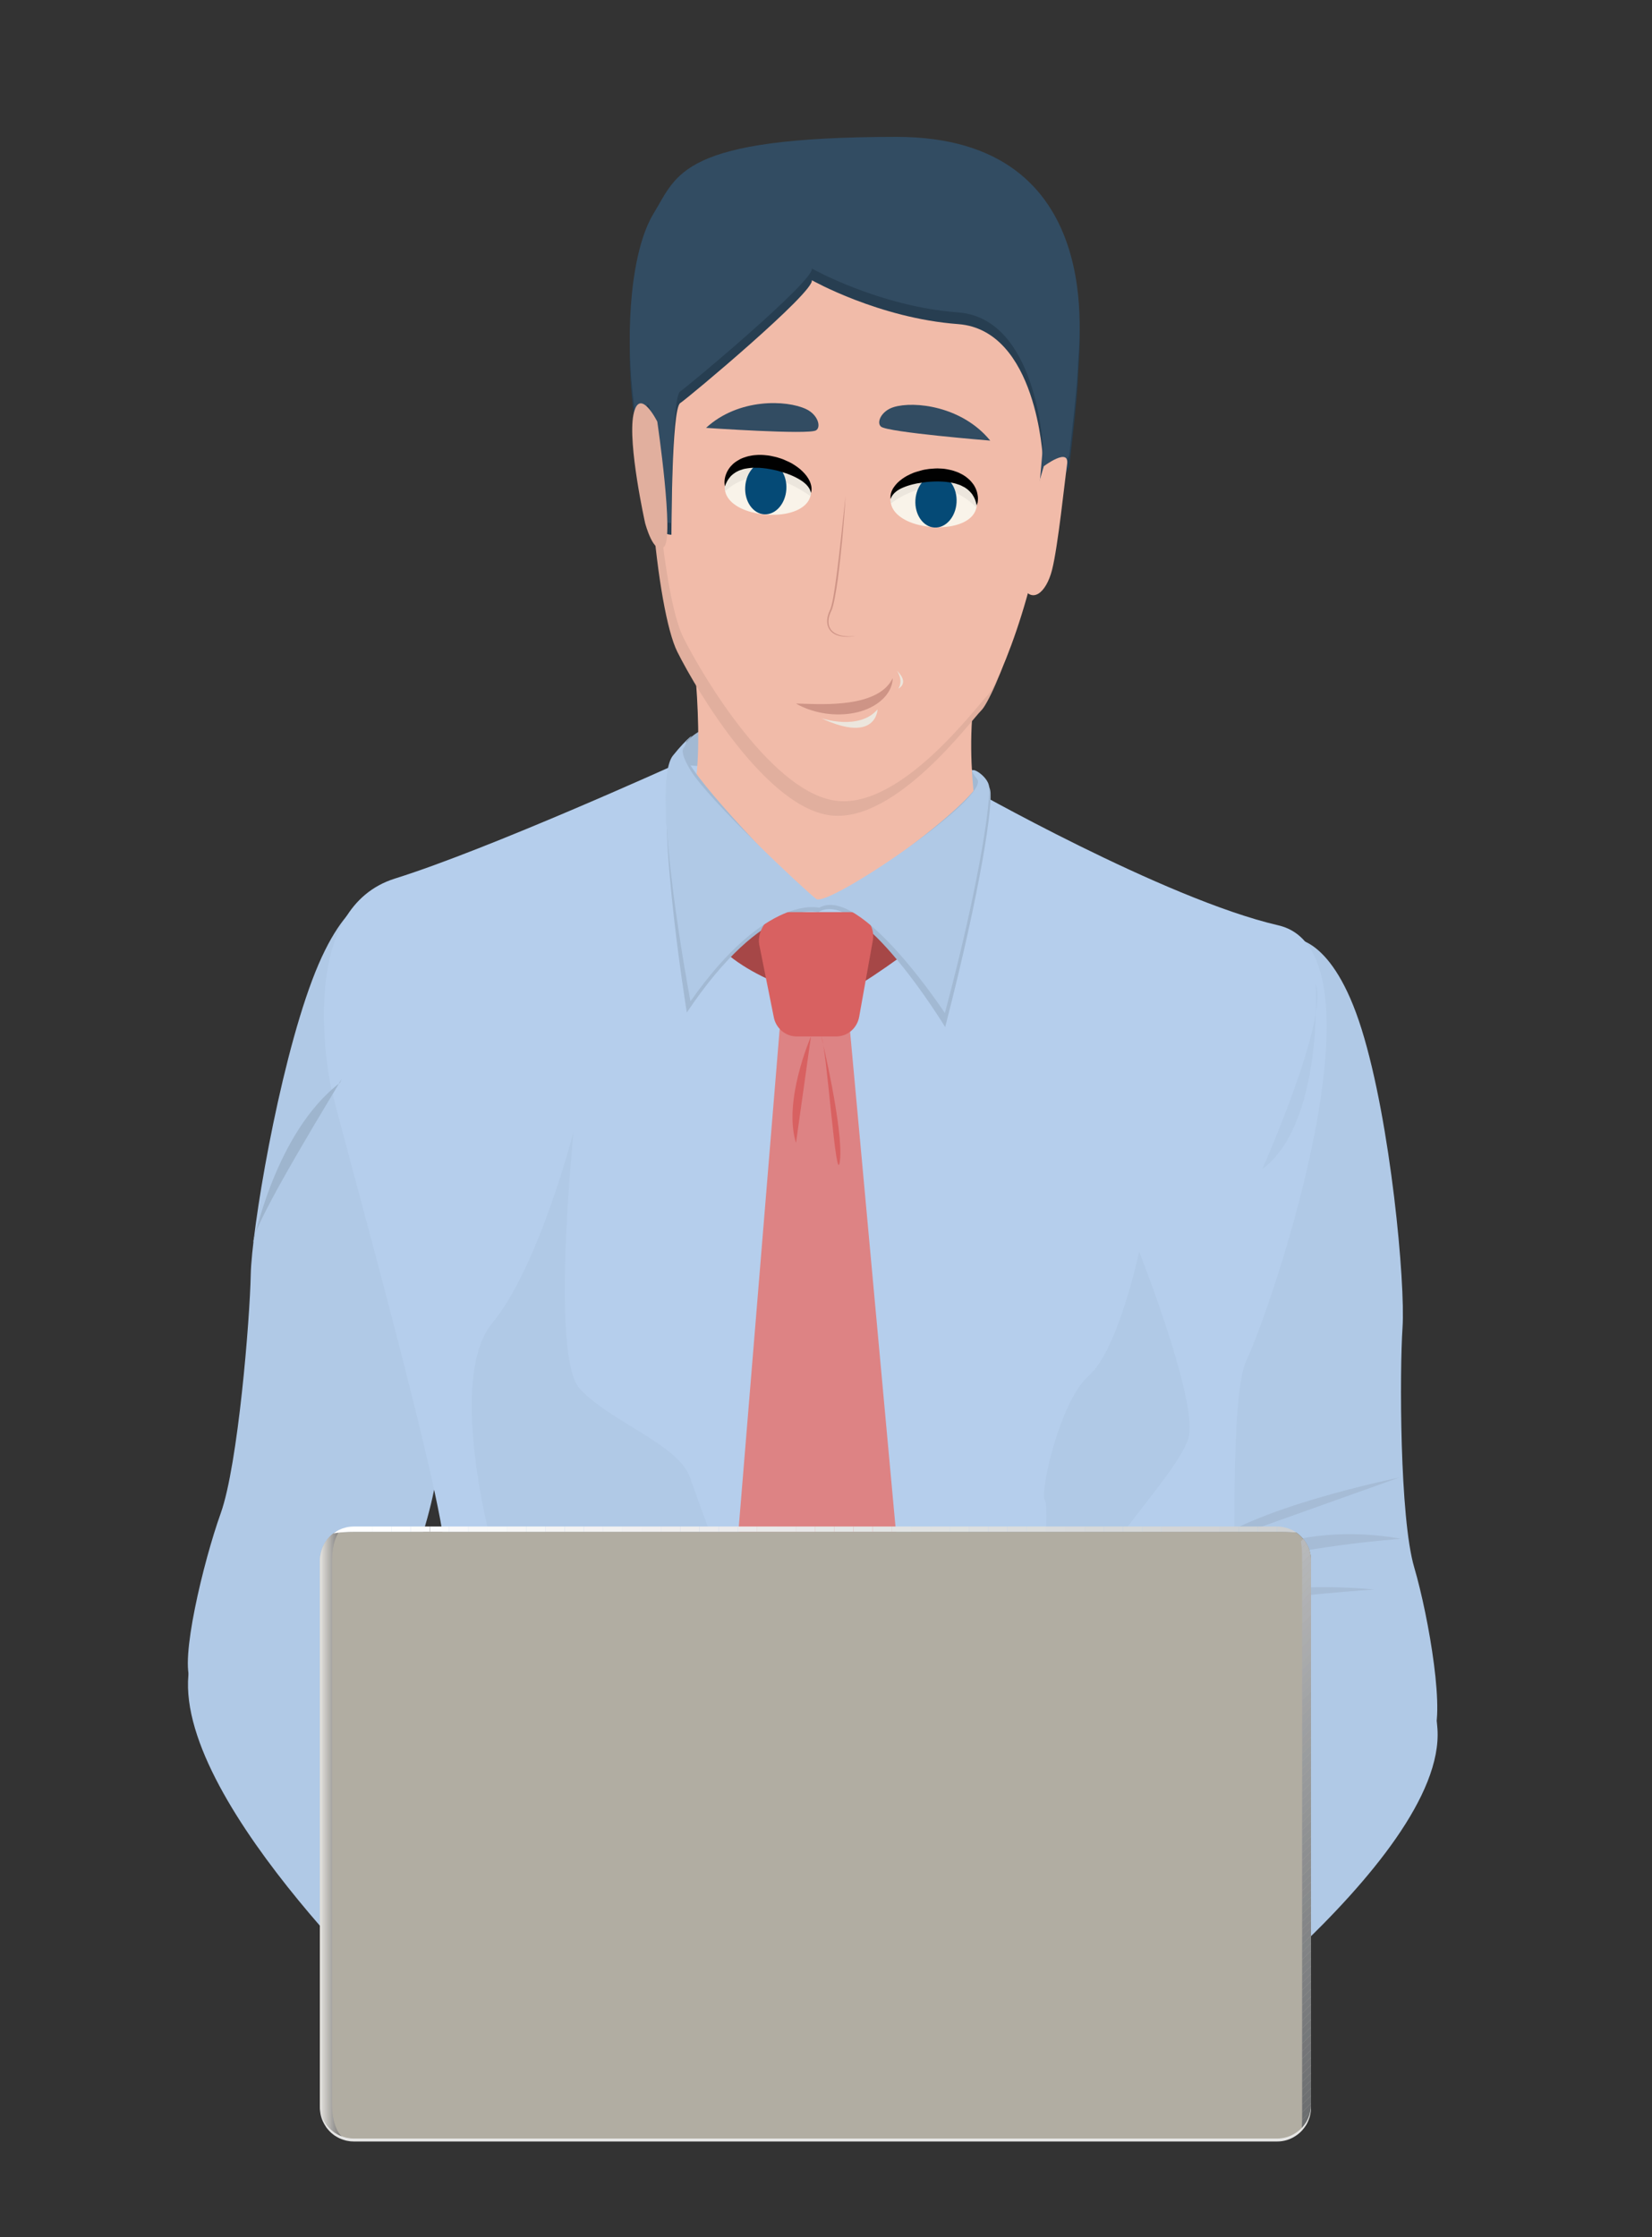 <?xml version="1.0" encoding="UTF-8"?> <!-- Generator: Adobe Illustrator 24.1.0, SVG Export Plug-In . SVG Version: 6.00 Build 0) --> <svg xmlns="http://www.w3.org/2000/svg" xmlns:xlink="http://www.w3.org/1999/xlink" version="1.1" id="Layer_1" x="0px" y="0px" viewBox="0 0 405.53 548.94" style="enable-background:new 0 0 405.53 548.94;" xml:space="preserve"><rect x="0" y="0" width="405.53" height="548.94" fill="#333333" stroke="none"/> <style type="text/css"> .st0{fill:#B0C9E6;} .st1{fill:#A2B9D3;} .st2{fill:#B5CEEC;} .st3{fill:#F1BBA9;} .st4{fill:#E1AF9E;} .st5{fill:#273E51;} .st6{fill:#324C62;} .st7{fill:#A64747;} .st8{fill:#DD8384;} .st9{fill:#D86161;} .st10{fill:#A6BCD6;} .st11{fill:#676767;} .st12{fill:#E6E6E5;} .st13{clip-path:url(#SVGID_2_);fill:#FFFFFF;} .st14{clip-path:url(#SVGID_2_);fill:#FDFEFF;} .st15{clip-path:url(#SVGID_2_);fill:#FBFCFC;} .st16{clip-path:url(#SVGID_2_);fill:#FAFBFC;} .st17{clip-path:url(#SVGID_2_);fill:#F9F9FA;} .st18{clip-path:url(#SVGID_2_);fill:#F7F8F8;} .st19{clip-path:url(#SVGID_2_);fill:#F6F6F6;} .st20{clip-path:url(#SVGID_2_);fill:#F5F6F6;} .st21{clip-path:url(#SVGID_2_);fill:#F4F4F4;} .st22{clip-path:url(#SVGID_2_);fill:#F3F3F3;} .st23{clip-path:url(#SVGID_2_);fill:#F2F2F2;} .st24{clip-path:url(#SVGID_2_);fill:#F1F0F0;} .st25{clip-path:url(#SVGID_2_);fill:#F0EFEF;} .st26{clip-path:url(#SVGID_2_);fill:#EFEEEE;} .st27{clip-path:url(#SVGID_2_);fill:#EEEDED;} .st28{clip-path:url(#SVGID_2_);fill:#ECECED;} .st29{clip-path:url(#SVGID_2_);fill:#EBEBEC;} .st30{clip-path:url(#SVGID_2_);fill:#EAEAEB;} .st31{clip-path:url(#SVGID_2_);fill:#E9E9E9;} .st32{clip-path:url(#SVGID_2_);fill:#E9E8E9;} .st33{clip-path:url(#SVGID_2_);fill:#E8E7E8;} .st34{clip-path:url(#SVGID_2_);fill:#E6E6E7;} .st35{clip-path:url(#SVGID_2_);fill:#E5E5E6;} .st36{clip-path:url(#SVGID_2_);fill:#E5E4E4;} .st37{clip-path:url(#SVGID_2_);fill:#E4E4E4;} .st38{clip-path:url(#SVGID_2_);fill:#E2E2E3;} .st39{clip-path:url(#SVGID_2_);fill:#E1E1E2;} .st40{clip-path:url(#SVGID_2_);fill:#E0E0E1;} .st41{clip-path:url(#SVGID_2_);fill:#E0DFE0;} .st42{clip-path:url(#SVGID_2_);fill:#DFDFDF;} .st43{clip-path:url(#SVGID_2_);fill:#DDDDDE;} .st44{clip-path:url(#SVGID_2_);fill:#DCDCDD;} .st45{clip-path:url(#SVGID_2_);fill:#DCDBDC;} .st46{clip-path:url(#SVGID_2_);fill:#DBDADB;} .st47{clip-path:url(#SVGID_2_);fill:#D9D9DA;} .st48{clip-path:url(#SVGID_2_);fill:#D8D8D9;} .st49{clip-path:url(#SVGID_2_);fill:#D7D8D8;} .st50{clip-path:url(#SVGID_2_);fill:#D6D7D7;} .st51{clip-path:url(#SVGID_2_);fill:#D5D5D6;} .st52{clip-path:url(#SVGID_2_);fill:#D5D4D5;} .st53{clip-path:url(#SVGID_2_);fill:#D4D3D4;} .st54{clip-path:url(#SVGID_2_);fill:#D3D3D3;} .st55{clip-path:url(#SVGID_2_);fill:#D2D2D2;} .st56{clip-path:url(#SVGID_2_);fill:#D0D1D2;} .st57{clip-path:url(#SVGID_2_);fill:#CFD0D1;} .st58{clip-path:url(#SVGID_2_);fill:#CFCFD0;} .st59{clip-path:url(#SVGID_2_);fill:#CDCECF;} .st60{clip-path:url(#SVGID_2_);fill:#CCCCCD;} .st61{clip-path:url(#SVGID_2_);fill:#CBCBCD;} .st62{clip-path:url(#SVGID_2_);fill:#CACACC;} .st63{clip-path:url(#SVGID_2_);fill:#C9C9CB;} .st64{clip-path:url(#SVGID_2_);fill:#C8C8CA;} .st65{clip-path:url(#SVGID_2_);fill:#C7C7C9;} .st66{clip-path:url(#SVGID_2_);fill:#C7C6C8;} .st67{clip-path:url(#SVGID_2_);fill:#C6C5C7;} .st68{clip-path:url(#SVGID_2_);fill:#C5C4C6;} .st69{clip-path:url(#SVGID_2_);fill:#C3C3C5;} .st70{clip-path:url(#SVGID_2_);fill:#C2C2C4;} .st71{clip-path:url(#SVGID_2_);fill:#C2C1C3;} .st72{clip-path:url(#SVGID_2_);fill:#C0C0C2;} .st73{clip-path:url(#SVGID_2_);fill:#C0BFC1;} .st74{clip-path:url(#SVGID_2_);fill:#BEBFC0;} .st75{clip-path:url(#SVGID_2_);fill:#BCBEBF;} .st76{clip-path:url(#SVGID_2_);fill:#BBBDBE;} .st77{clip-path:url(#SVGID_2_);fill:#BABCBD;} .st78{clip-path:url(#SVGID_2_);fill:#BABBBC;} .st79{clip-path:url(#SVGID_2_);fill:#B9BABB;} .st80{clip-path:url(#SVGID_2_);fill:#B8BABB;} .st81{clip-path:url(#SVGID_2_);fill:#B7B9BA;} .st82{clip-path:url(#SVGID_2_);fill:#B6B8B9;} .st83{clip-path:url(#SVGID_2_);fill:#B4B7B8;} .st84{clip-path:url(#SVGID_2_);fill:#B4B5B6;} .st85{clip-path:url(#SVGID_2_);fill:#B3B5B6;} .st86{clip-path:url(#SVGID_2_);fill:#B2B4B5;} .st87{clip-path:url(#SVGID_2_);fill:#B1B3B4;} .st88{clip-path:url(#SVGID_2_);fill:#AFB2B3;} .st89{clip-path:url(#SVGID_2_);fill:#AFB1B2;} .st90{clip-path:url(#SVGID_2_);fill:#AFB0B2;} .st91{clip-path:url(#SVGID_2_);fill:#ADAEB0;} .st92{clip-path:url(#SVGID_2_);fill:#ACADAF;} .st93{clip-path:url(#SVGID_2_);fill:#ABADAE;} .st94{clip-path:url(#SVGID_2_);fill:#AAABAD;} .st95{clip-path:url(#SVGID_2_);fill:#A9ABAD;} .st96{clip-path:url(#SVGID_2_);fill:#A8AAAB;} .st97{clip-path:url(#SVGID_2_);fill:#A6A8AB;} .st98{clip-path:url(#SVGID_2_);fill:#A5A7A9;} .st99{clip-path:url(#SVGID_2_);fill:#A4A6A8;} .st100{clip-path:url(#SVGID_2_);fill:#A3A5A7;} .st101{clip-path:url(#SVGID_2_);fill:#A1A3A5;} .st102{clip-path:url(#SVGID_2_);fill:#A1A2A4;} .st103{clip-path:url(#SVGID_2_);fill:#9FA1A3;} .st104{clip-path:url(#SVGID_2_);fill:#9EA0A3;} .st105{clip-path:url(#SVGID_2_);fill:#9D9FA2;} .st106{clip-path:url(#SVGID_2_);fill:#9D9EA0;} .st107{clip-path:url(#SVGID_2_);fill:#9C9E9F;} .st108{clip-path:url(#SVGID_2_);fill:#9A9D9F;} .st109{clip-path:url(#SVGID_2_);fill:#999C9E;} .st110{clip-path:url(#SVGID_2_);fill:#999B9D;} .st111{clip-path:url(#SVGID_2_);fill:#989A9C;} .st112{clip-path:url(#SVGID_2_);fill:#97999B;} .st113{clip-path:url(#SVGID_2_);fill:#96989A;} .st114{clip-path:url(#SVGID_2_);fill:#959799;} .st115{clip-path:url(#SVGID_2_);fill:#949698;} .st116{clip-path:url(#SVGID_2_);fill:#939596;} .st117{clip-path:url(#SVGID_2_);fill:#929495;} .st118{clip-path:url(#SVGID_2_);fill:#919495;} .st119{clip-path:url(#SVGID_2_);fill:#909294;} .st120{clip-path:url(#SVGID_2_);fill:#8F9293;} .st121{clip-path:url(#SVGID_2_);fill:#8E9092;} .st122{clip-path:url(#SVGID_2_);fill:#8D9092;} .st123{clip-path:url(#SVGID_2_);fill:#8D8F92;} .st124{clip-path:url(#SVGID_2_);fill:#8B8E90;} .st125{clip-path:url(#SVGID_2_);fill:#8A8C8F;} .st126{clip-path:url(#SVGID_2_);fill:#898B8E;} .st127{clip-path:url(#SVGID_2_);fill:#888A8D;} .st128{clip-path:url(#SVGID_2_);fill:#87898C;} .st129{clip-path:url(#SVGID_2_);fill:#86888B;} .st130{clip-path:url(#SVGID_2_);fill:#85878A;} .st131{clip-path:url(#SVGID_2_);fill:#848689;} .st132{clip-path:url(#SVGID_2_);fill:#848588;} .st133{clip-path:url(#SVGID_2_);fill:#838587;} .st134{clip-path:url(#SVGID_2_);fill:#828386;} .st135{clip-path:url(#SVGID_2_);fill:#818285;} .st136{clip-path:url(#SVGID_2_);fill:#808184;} .st137{clip-path:url(#SVGID_2_);fill:#7F8083;} .st138{clip-path:url(#SVGID_2_);fill:#7D8083;} .st139{fill:#B1ADA2;} .st140{fill:#A29A88;} .st141{clip-path:url(#SVGID_4_);fill:#FFFFFF;} .st142{clip-path:url(#SVGID_4_);fill:#FDFEFF;} .st143{clip-path:url(#SVGID_4_);fill:#FBFCFC;} .st144{clip-path:url(#SVGID_4_);fill:#FAFBFC;} .st145{clip-path:url(#SVGID_4_);fill:#F9F9FA;} .st146{clip-path:url(#SVGID_4_);fill:#F7F8F8;} .st147{clip-path:url(#SVGID_4_);fill:#F6F6F6;} .st148{clip-path:url(#SVGID_4_);fill:#F5F6F6;} .st149{clip-path:url(#SVGID_4_);fill:#F4F4F4;} .st150{clip-path:url(#SVGID_4_);fill:#F3F3F3;} .st151{clip-path:url(#SVGID_4_);fill:#F2F2F2;} .st152{clip-path:url(#SVGID_4_);fill:#F1F0F0;} .st153{clip-path:url(#SVGID_4_);fill:#F0EFEF;} .st154{clip-path:url(#SVGID_4_);fill:#EEEDEE;} .st155{clip-path:url(#SVGID_4_);fill:#EDEDEE;} .st156{clip-path:url(#SVGID_4_);fill:#ECECEC;} .st157{clip-path:url(#SVGID_4_);fill:#EBEBEB;} .st158{clip-path:url(#SVGID_4_);fill:#EAEAEA;} .st159{clip-path:url(#SVGID_4_);fill:#E9E8E9;} .st160{clip-path:url(#SVGID_4_);fill:#E9E8E8;} .st161{clip-path:url(#SVGID_4_);fill:#E8E7E7;} .st162{clip-path:url(#SVGID_4_);fill:#E6E6E5;} .st163{clip-path:url(#SVGID_4_);fill:#E5E5E5;} .st164{clip-path:url(#SVGID_4_);fill:#E4E4E4;} .st165{clip-path:url(#SVGID_4_);fill:#E3E3E3;} .st166{clip-path:url(#SVGID_4_);fill:#E2E2E2;} .st167{clip-path:url(#SVGID_4_);fill:#E1E2E1;} .st168{clip-path:url(#SVGID_4_);fill:#E0E1E0;} .st169{clip-path:url(#SVGID_4_);fill:#E0E0DF;} .st170{clip-path:url(#SVGID_4_);fill:#DFDFDE;} .st171{clip-path:url(#SVGID_4_);fill:#DDDDDD;} .st172{clip-path:url(#SVGID_4_);fill:#DCDCDC;} .st173{clip-path:url(#SVGID_4_);fill:#DCDBDB;} .st174{clip-path:url(#SVGID_4_);fill:#DBDADA;} .st175{clip-path:url(#SVGID_4_);fill:#D9D9D8;} .st176{clip-path:url(#SVGID_4_);fill:#D8D9D8;} .st177{clip-path:url(#SVGID_4_);fill:#D7D7D7;} .st178{clip-path:url(#SVGID_4_);fill:#D7D6D6;} .st179{clip-path:url(#SVGID_4_);fill:#D6D5D5;} .st180{clip-path:url(#SVGID_4_);fill:#D4D4D4;} .st181{clip-path:url(#SVGID_4_);fill:#D3D3D3;} .st182{clip-path:url(#SVGID_4_);fill:#D2D2D2;} .st183{clip-path:url(#SVGID_4_);fill:#D0D1D1;} .st184{clip-path:url(#SVGID_4_);fill:#CFD0D0;} .st185{clip-path:url(#SVGID_4_);fill:#CFCFCE;} .st186{clip-path:url(#SVGID_4_);fill:#CECECD;} .st187{clip-path:url(#SVGID_4_);fill:#CCCCCC;} .st188{clip-path:url(#SVGID_4_);fill:#CBCBCB;} .st189{clip-path:url(#SVGID_4_);fill:#CACACA;} .st190{clip-path:url(#SVGID_4_);fill:#C9C9C9;} .st191{clip-path:url(#SVGID_4_);fill:#C8C8C8;} .st192{clip-path:url(#SVGID_4_);fill:#C8C7C6;} .st193{clip-path:url(#SVGID_4_);fill:#C7C6C5;} .st194{clip-path:url(#SVGID_4_);fill:#C6C5C5;} .st195{clip-path:url(#SVGID_4_);fill:#C4C4C4;} .st196{clip-path:url(#SVGID_4_);fill:#C3C3C3;} .st197{clip-path:url(#SVGID_4_);fill:#C2C2C2;} .st198{clip-path:url(#SVGID_4_);fill:#C2C1C1;} .st199{clip-path:url(#SVGID_4_);fill:#C1C0C0;} .st200{clip-path:url(#SVGID_4_);fill:#C0BFBF;} .st201{clip-path:url(#SVGID_4_);fill:#BFBEBE;} .st202{clip-path:url(#SVGID_4_);fill:#BDBDBD;} .st203{clip-path:url(#SVGID_4_);fill:#BCBCBC;} .st204{clip-path:url(#SVGID_4_);fill:#BCBCBB;} .st205{clip-path:url(#SVGID_4_);fill:#BBBBBB;} .st206{clip-path:url(#SVGID_4_);fill:#BABABA;} .st207{clip-path:url(#SVGID_4_);fill:#B9B9B9;} .st208{clip-path:url(#SVGID_4_);fill:#B7B7B8;} .st209{clip-path:url(#SVGID_4_);fill:#B6B7B7;} .st210{clip-path:url(#SVGID_4_);fill:#B5B6B6;} .st211{clip-path:url(#SVGID_4_);fill:#B5B5B5;} .st212{clip-path:url(#SVGID_4_);fill:#B4B4B4;} .st213{clip-path:url(#SVGID_4_);fill:#B3B3B3;} .st214{clip-path:url(#SVGID_4_);fill:#B2B2B2;} .st215{clip-path:url(#SVGID_4_);fill:#B0B1B1;} .st216{clip-path:url(#SVGID_4_);fill:#B0B0B0;} .st217{clip-path:url(#SVGID_4_);fill:#AFAFAE;} .st218{clip-path:url(#SVGID_4_);fill:#AEAEAE;} .st219{clip-path:url(#SVGID_4_);fill:#ADADAD;} .st220{clip-path:url(#SVGID_4_);fill:#ACACAC;} .st221{clip-path:url(#SVGID_4_);fill:#AAA9AC;} .st222{clip-path:url(#SVGID_4_);fill:#A9A9AB;} .st223{clip-path:url(#SVGID_4_);fill:#A7A7A9;} .st224{clip-path:url(#SVGID_4_);fill:#A7A6A8;} .st225{clip-path:url(#SVGID_4_);fill:#A5A5A7;} .st226{clip-path:url(#SVGID_4_);fill:#A4A4A6;} .st227{clip-path:url(#SVGID_4_);fill:#A3A2A4;} .st228{clip-path:url(#SVGID_4_);fill:#A2A1A3;} .st229{clip-path:url(#SVGID_4_);fill:#A1A0A2;} .st230{clip-path:url(#SVGID_4_);fill:#9F9FA2;} .st231{clip-path:url(#SVGID_4_);fill:#9F9EA1;} .st232{clip-path:url(#SVGID_4_);fill:#9E9EA0;} .st233{clip-path:url(#SVGID_4_);fill:#9D9D9F;} .st234{clip-path:url(#SVGID_4_);fill:#9B9C9D;} .st235{clip-path:url(#SVGID_4_);fill:#9B9B9D;} .st236{clip-path:url(#SVGID_4_);fill:#9A9A9C;} .st237{clip-path:url(#SVGID_4_);fill:#99999B;} .st238{clip-path:url(#SVGID_4_);fill:#98989A;} .st239{clip-path:url(#SVGID_4_);fill:#979799;} .st240{clip-path:url(#SVGID_4_);fill:#969698;} .st241{clip-path:url(#SVGID_4_);fill:#959597;} .st242{clip-path:url(#SVGID_4_);fill:#949496;} .st243{clip-path:url(#SVGID_4_);fill:#939395;} .st244{clip-path:url(#SVGID_4_);fill:#929294;} .st245{clip-path:url(#SVGID_4_);fill:#929293;} .st246{clip-path:url(#SVGID_4_);fill:#919092;} .st247{clip-path:url(#SVGID_4_);fill:#8F8F91;} .st248{clip-path:url(#SVGID_4_);fill:#8E8F90;} .st249{clip-path:url(#SVGID_4_);fill:#8E8D8F;} .st250{clip-path:url(#SVGID_4_);fill:#8D8C8E;} .st251{clip-path:url(#SVGID_4_);fill:#8C8B8D;} .st252{clip-path:url(#SVGID_4_);fill:#8A8A8C;} .st253{clip-path:url(#SVGID_4_);fill:#8A8A8B;} .st254{clip-path:url(#SVGID_4_);fill:#89888A;} .st255{clip-path:url(#SVGID_4_);fill:#888789;} .st256{clip-path:url(#SVGID_4_);fill:#868688;} .st257{clip-path:url(#SVGID_4_);fill:#868588;} .st258{clip-path:url(#SVGID_4_);fill:#858486;} .st259{clip-path:url(#SVGID_4_);fill:#838385;} .st260{clip-path:url(#SVGID_4_);fill:#838384;} .st261{clip-path:url(#SVGID_4_);fill:#828284;} .st262{clip-path:url(#SVGID_4_);fill:#818182;} .st263{clip-path:url(#SVGID_4_);fill:#808082;} .st264{clip-path:url(#SVGID_4_);fill:#7F7F81;} .st265{clip-path:url(#SVGID_4_);fill:#7E7E80;} .st266{clip-path:url(#SVGID_4_);fill:#7D7D7F;} .st267{clip-path:url(#SVGID_4_);fill:#7C7C7E;} .st268{clip-path:url(#SVGID_4_);fill:#7B7B7D;} .st269{clip-path:url(#SVGID_4_);fill:#7A7A7C;} .st270{clip-path:url(#SVGID_4_);fill:#79797B;} .st271{clip-path:url(#SVGID_4_);fill:#78787A;} .st272{clip-path:url(#SVGID_4_);fill:#777779;} .st273{clip-path:url(#SVGID_4_);fill:#767678;} .st274{clip-path:url(#SVGID_4_);fill:#747577;} .st275{clip-path:url(#SVGID_4_);fill:#747476;} .st276{clip-path:url(#SVGID_4_);fill:#737375;} .st277{clip-path:url(#SVGID_4_);fill:#727274;} .st278{clip-path:url(#SVGID_4_);fill:#717173;} .st279{clip-path:url(#SVGID_4_);fill:#707072;} .st280{clip-path:url(#SVGID_4_);fill:#6F6F71;} .st281{clip-path:url(#SVGID_4_);fill:#6E6E6F;} .st282{clip-path:url(#SVGID_4_);fill:#6D6D6F;} .st283{clip-path:url(#SVGID_4_);fill:#6C6C6E;} .st284{clip-path:url(#SVGID_4_);fill:#6B6B6D;} .st285{clip-path:url(#SVGID_4_);fill:#6A6A6C;} .st286{clip-path:url(#SVGID_4_);fill:#68696B;} .st287{clip-path:url(#SVGID_4_);fill:#68686A;} .st288{clip-path:url(#SVGID_4_);fill:#676769;} .st289{clip-path:url(#SVGID_4_);fill:#666668;} .st290{clip-path:url(#SVGID_4_);fill:#656567;} .st291{clip-path:url(#SVGID_4_);fill:#636466;} .st292{clip-path:url(#SVGID_4_);fill:#636365;} .st293{clip-path:url(#SVGID_4_);fill:#626264;} .st294{clip-path:url(#SVGID_4_);fill:#616163;} .st295{clip-path:url(#SVGID_4_);fill:#606062;} .st296{clip-path:url(#SVGID_4_);fill:#5F5F61;} .st297{clip-path:url(#SVGID_4_);fill:#5E5E60;} .st298{clip-path:url(#SVGID_4_);fill:#5D5D5F;} .st299{clip-path:url(#SVGID_4_);fill:#5B5C5E;} .st300{clip-path:url(#SVGID_4_);fill:#5B5B5D;} .st301{clip-path:url(#SVGID_4_);fill:#5A5A5C;} .st302{clip-path:url(#SVGID_4_);fill:#59595B;} .st303{clip-path:url(#SVGID_4_);fill:#58585A;} .st304{clip-path:url(#SVGID_4_);fill:#575759;} .st305{clip-path:url(#SVGID_4_);fill:#565658;} .st306{clip-path:url(#SVGID_6_);fill:#B9BABC;} .st307{clip-path:url(#SVGID_6_);fill:#B8B9BB;} .st308{clip-path:url(#SVGID_6_);fill:#B7B9BA;} .st309{clip-path:url(#SVGID_6_);fill:#B6B8BA;} .st310{clip-path:url(#SVGID_6_);fill:#B4B6B8;} .st311{clip-path:url(#SVGID_6_);fill:#B3B5B7;} .st312{clip-path:url(#SVGID_6_);fill:#B3B5B6;} .st313{clip-path:url(#SVGID_6_);fill:#B2B4B5;} .st314{clip-path:url(#SVGID_6_);fill:#B1B3B5;} .st315{clip-path:url(#SVGID_6_);fill:#B0B1B4;} .st316{clip-path:url(#SVGID_6_);fill:#AFB0B2;} .st317{clip-path:url(#SVGID_6_);fill:#ADAEB0;} .st318{clip-path:url(#SVGID_6_);fill:#ACADAF;} .st319{clip-path:url(#SVGID_6_);fill:#ABADAE;} .st320{clip-path:url(#SVGID_6_);fill:#AAABAD;} .st321{clip-path:url(#SVGID_6_);fill:#A9ABAD;} .st322{clip-path:url(#SVGID_6_);fill:#A8AAAB;} .st323{clip-path:url(#SVGID_6_);fill:#A6A8AB;} .st324{clip-path:url(#SVGID_6_);fill:#A5A7A9;} .st325{clip-path:url(#SVGID_6_);fill:#A4A6A8;} .st326{clip-path:url(#SVGID_6_);fill:#A3A5A7;} .st327{clip-path:url(#SVGID_6_);fill:#A1A3A5;} .st328{clip-path:url(#SVGID_6_);fill:#A1A2A4;} .st329{clip-path:url(#SVGID_6_);fill:#9FA1A3;} .st330{clip-path:url(#SVGID_6_);fill:#9EA0A3;} .st331{clip-path:url(#SVGID_6_);fill:#9D9FA2;} .st332{clip-path:url(#SVGID_6_);fill:#9D9EA0;} .st333{clip-path:url(#SVGID_6_);fill:#9C9E9F;} .st334{clip-path:url(#SVGID_6_);fill:#9A9D9F;} .st335{clip-path:url(#SVGID_6_);fill:#999C9E;} .st336{clip-path:url(#SVGID_6_);fill:#999B9D;} .st337{clip-path:url(#SVGID_6_);fill:#989A9C;} .st338{clip-path:url(#SVGID_6_);fill:#97999B;} .st339{clip-path:url(#SVGID_6_);fill:#96989A;} .st340{clip-path:url(#SVGID_6_);fill:#959799;} .st341{clip-path:url(#SVGID_6_);fill:#949698;} .st342{clip-path:url(#SVGID_6_);fill:#939596;} .st343{clip-path:url(#SVGID_6_);fill:#929495;} .st344{clip-path:url(#SVGID_6_);fill:#909294;} .st345{clip-path:url(#SVGID_6_);fill:#8F9293;} .st346{clip-path:url(#SVGID_6_);fill:#8E9092;} .st347{clip-path:url(#SVGID_6_);fill:#8D8F91;} .st348{clip-path:url(#SVGID_6_);fill:#8D8E90;} .st349{clip-path:url(#SVGID_6_);fill:#8C8E8F;} .st350{clip-path:url(#SVGID_6_);fill:#8A8C8E;} .st351{clip-path:url(#SVGID_6_);fill:#898B8D;} .st352{clip-path:url(#SVGID_6_);fill:#898A8C;} .st353{clip-path:url(#SVGID_6_);fill:#878A8C;} .st354{clip-path:url(#SVGID_6_);fill:#86898A;} .st355{clip-path:url(#SVGID_6_);fill:#858789;} .st356{clip-path:url(#SVGID_6_);fill:#848688;} .st357{clip-path:url(#SVGID_6_);fill:#848587;} .st358{clip-path:url(#SVGID_6_);fill:#828486;} .st359{clip-path:url(#SVGID_6_);fill:#818485;} .st360{clip-path:url(#SVGID_6_);fill:#818385;} .st361{clip-path:url(#SVGID_6_);fill:#808283;} .st362{clip-path:url(#SVGID_6_);fill:#7F8183;} .st363{clip-path:url(#SVGID_6_);fill:#7E8082;} .st364{clip-path:url(#SVGID_6_);fill:#7D7F81;} .st365{clip-path:url(#SVGID_6_);fill:#7C7E80;} .st366{clip-path:url(#SVGID_6_);fill:#7B7D7F;} .st367{clip-path:url(#SVGID_6_);fill:#7A7C7E;} .st368{clip-path:url(#SVGID_6_);fill:#797B7D;} .st369{clip-path:url(#SVGID_6_);fill:#787A7C;} .st370{clip-path:url(#SVGID_6_);fill:#76787A;} .st371{clip-path:url(#SVGID_6_);fill:#75787A;} .st372{clip-path:url(#SVGID_6_);fill:#757678;} .st373{clip-path:url(#SVGID_6_);fill:#747578;} .st374{clip-path:url(#SVGID_6_);fill:#737577;} .st375{clip-path:url(#SVGID_6_);fill:#737476;} .st376{clip-path:url(#SVGID_6_);fill:#717375;} .st377{clip-path:url(#SVGID_6_);fill:#707274;} .st378{clip-path:url(#SVGID_6_);fill:#6F7173;} .st379{clip-path:url(#SVGID_6_);fill:#6E7072;} .st380{clip-path:url(#SVGID_6_);fill:#6D6F71;} .st381{clip-path:url(#SVGID_6_);fill:#6C6E70;} .st382{clip-path:url(#SVGID_6_);fill:#6B6D6F;} .st383{fill:#F2F2F0;} .st384{clip-path:url(#SVGID_8_);fill:#FFFFFF;} .st385{clip-path:url(#SVGID_8_);fill:#FDFEFF;} .st386{clip-path:url(#SVGID_8_);fill:#FBFCFC;} .st387{clip-path:url(#SVGID_8_);fill:#FAFBFC;} .st388{clip-path:url(#SVGID_8_);fill:#F9F9FA;} .st389{clip-path:url(#SVGID_8_);fill:#F7F8F8;} .st390{clip-path:url(#SVGID_8_);fill:#F6F6F6;} .st391{clip-path:url(#SVGID_8_);fill:#F5F6F6;} .st392{clip-path:url(#SVGID_8_);fill:#F4F4F4;} .st393{clip-path:url(#SVGID_8_);fill:#F3F3F3;} .st394{clip-path:url(#SVGID_8_);fill:#F3F2F3;} .st395{clip-path:url(#SVGID_8_);fill:#F2F2F2;} .st396{clip-path:url(#SVGID_8_);fill:#F1F0F1;} .st397{clip-path:url(#SVGID_8_);fill:#F0EFF0;} .st398{clip-path:url(#SVGID_8_);fill:#EFEEEE;} .st399{clip-path:url(#SVGID_8_);fill:#EEEDED;} .st400{clip-path:url(#SVGID_8_);fill:#ECECED;} .st401{clip-path:url(#SVGID_8_);fill:#EBEBEC;} .st402{clip-path:url(#SVGID_8_);fill:#EAEAEB;} .st403{clip-path:url(#SVGID_8_);fill:#E9E9E9;} .st404{clip-path:url(#SVGID_8_);fill:#E9E8E9;} .st405{clip-path:url(#SVGID_8_);fill:#E8E7E8;} .st406{clip-path:url(#SVGID_8_);fill:#E5E7E6;} .st407{clip-path:url(#SVGID_8_);fill:#E4E6E6;} .st408{clip-path:url(#SVGID_8_);fill:#E3E5E5;} .st409{clip-path:url(#SVGID_8_);fill:#E2E4E4;} .st410{clip-path:url(#SVGID_8_);fill:#E1E3E3;} .st411{clip-path:url(#SVGID_8_);fill:#E0E2E2;} .st412{clip-path:url(#SVGID_8_);fill:#DFE1E1;} .st413{clip-path:url(#SVGID_8_);fill:#DEE1E0;} .st414{clip-path:url(#SVGID_8_);fill:#DDDFDF;} .st415{clip-path:url(#SVGID_8_);fill:#DCDEDE;} .st416{clip-path:url(#SVGID_8_);fill:#DBDDDD;} .st417{clip-path:url(#SVGID_8_);fill:#DBDDDC;} .st418{clip-path:url(#SVGID_8_);fill:#D9DBDC;} .st419{clip-path:url(#SVGID_8_);fill:#D8DADB;} .st420{clip-path:url(#SVGID_8_);fill:#D7D9D9;} .st421{clip-path:url(#SVGID_8_);fill:#D6D8D9;} .st422{clip-path:url(#SVGID_8_);fill:#D6D8D8;} .st423{clip-path:url(#SVGID_8_);fill:#D5D7D7;} .st424{clip-path:url(#SVGID_8_);fill:#D4D5D6;} .st425{clip-path:url(#SVGID_8_);fill:#D3D4D5;} .st426{clip-path:url(#SVGID_8_);fill:#D2D3D4;} .st427{clip-path:url(#SVGID_8_);fill:#D0D2D3;} .st428{clip-path:url(#SVGID_8_);fill:#CFD2D3;} .st429{clip-path:url(#SVGID_8_);fill:#CFD1D2;} .st430{clip-path:url(#SVGID_8_);fill:#CED0D1;} .st431{fill:#CE9486;} .st432{fill:#F9F3E9;} .st433{fill:#ECE6DD;} .st434{fill:#054A76;} .st435{fill:#010101;} .st436{fill:#9EB5CE;} </style> <path class="st0" d="M317.49,230.34c0,0,9.57-0.78,16.75,22.19s10.77,62.45,10.05,73.22s-0.72,46.66,2.87,58.86 c3.59,12.2,7.9,37.33,4.31,41.64c-3.59,4.31-30.87-2.15-39.48-17.95c-8.61-15.79-24.41-38.05-20.82-46.66 C294.76,353.03,317.49,230.34,317.49,230.34"></path> <path class="st1" d="M228.85,210.13l-53.05-8.04c-6.64-1.01-11.2-7.2-10.19-13.84l0,0c1.01-6.64,7.2-11.2,13.84-10.19l53.05,8.04 c6.64,1.01,11.2,7.2,10.19,13.84v0C241.68,206.58,235.49,211.14,228.85,210.13z"></path> <path class="st0" d="M81,383.44l21.48,113.99c0,0-59.04-54.04-56.24-86.34S81,383.44,81,383.44z"></path> <path class="st0" d="M311.91,395.51l-30.07,113.3c0,0,73.22-52.24,71.02-84.61S311.91,395.51,311.91,395.51z"></path> <path class="st0" d="M93.73,219.62c0,0-8.68-1.49-17.1,20.9s-14.87,61.51-15.08,72.31c-0.21,10.8-3.1,46.6-7.37,58.51 s-10.22,36.66-7.29,41.22c2.93,4.56,35.57,7.27,44.71-7.85c9.15-15.12,18.19-43.3,15.6-52.16 C104.62,343.71,93.73,219.62,93.73,219.62"></path> <path class="st2" d="M165.9,187.57c0,0-45.94,20.82-68.91,28s-17.23,43.79-15.79,50.97c1.44,7.18,28,101.22,28,114.86 c0,13.64-3.59,74.66-3.59,74.66l200.28,3.59c0,0-6.46-111.99,0-125.63s35.89-100.5,7.9-106.96s-76.76-34.22-76.76-34.22 L165.9,187.57z"></path> <g> <path class="st3" d="M169.49,153.83c0,0,4.31,31.59,0,43.79c-1.08,3.05,0.36,7.22,3.12,11.77c11.92,19.62,35.76,12.36,57.54,5.1 L240.2,203c0,0-5.38-26.92,2.51-45.58C250.61,138.75,169.49,153.83,169.49,153.83z"></path> <path class="st4" d="M193.54,39.33c0,0-1.15,0.45-3.02,1.38c-7.6,3.8-27.12,15.63-30,38.1c-3.59,28,0.72,71.07,5.74,81.12 c5.03,10.05,22.25,38.76,38.05,40.2s33.74-22.97,36.61-25.84c2.87-2.87,14.36-30.15,15.79-60.3c1.44-30.15,5.74-51.69-14.36-64.61 s-50.25-10.05-50.25-10.05"></path> <path class="st3" d="M195.7,47.23c0,0-1.72-3.81-3.59-2.87c-7.6,3.8-27.27,8.4-30.15,30.87c-3.59,28,0.72,71.07,5.74,81.12 c5.03,10.05,22.25,38.76,38.05,40.2s33.74-22.97,36.61-25.84c2.87-2.87,14.36-30.15,15.79-60.3c1.44-30.15,5.74-51.69-14.36-64.61 s-48.1-0.72-48.1-0.72"></path> <path class="st5" d="M199.29,68.76c0,0,16.51,9.33,35.89,10.77S256,112.55,256,112.55l-1.44,16.51l7.9-14.36 c0,0,2.15-17.95,2.15-22.25c0-4.31,7.94-55.99-44.51-55.99c-53.12,0-53.84,9.33-59.58,18.66s-6.9,28.86-5.25,43.86 c1.66,15,2.37,8.54,2.37,8.54l0.72-3.59c0,0,0.72-4.31,1.44,0.72c0.72,5.03,2.87,23.69,2.87,25.13s2.15,1.44,2.15,1.44 s0-30.87,2.15-32.3C169.14,97.48,200,71.63,199.29,68.76z"></path> <path class="st6" d="M199.29,65.89c0,0,16.51,9.33,35.89,10.77c19.38,1.44,20.82,33.02,20.82,33.02l-1.44,16.51l7.9-14.36 c0,0,2.15-17.95,2.15-22.25s7.94-55.99-44.51-55.99c-53.12,0-53.84,9.33-59.58,18.66s-6.9,28.86-5.25,43.86 c1.66,15,2.37,8.54,2.37,8.54l0.72-3.59c0,0,0.72-4.31,1.44,0.72c0.72,5.03,2.87,23.69,2.87,25.13c0,1.44,2.15,1.44,2.15,1.44 s0-30.87,2.15-32.3C169.14,94.61,200,68.76,199.29,65.89z"></path> <path class="st3" d="M256.24,114.4c0,0,6.33-4.77,5.71-0.46c-0.61,4.31-2.22,20.06-3.68,25.85s-5.04,8.56-7.34,3.96 C248.64,139.15,256.24,114.4,256.24,114.4z"></path> <path class="st4" d="M161.35,103.46c0,0-4.42-8.86-5.86-1.68s2.87,26.56,2.87,26.56s2.11,8.09,4.64,5.84 C165.55,131.93,161.35,103.46,161.35,103.46z"></path> </g> <path class="st7" d="M213.05,225.02l9.64-5.19c3.37-1.81,7.46,0.63,7.46,4.45v1.18c0,1.57-0.73,3.05-1.97,4.01 c-4.71,3.62-16.58,12.53-21.72,14.45c-6.49,2.43-27.98-5.98-32.3-15.08c-0.14-0.28,0.45-1.28,0.33-1.56 c-2.05-4.61,3.29-9.01,7.47-6.19l7.78,5.24c0.96,0.65,2.11,0.94,3.26,0.84l18.08-1.57C211.78,225.55,212.45,225.35,213.05,225.02z"></path> <path class="st1" d="M169.06,187.05c4.32,7.81,28.2,32.08,31.1,34.43c2.9,2.35,45.16-28.23,40.34-31.57 c-1.73-1.2,1.87,0.85,2.58,3.96c0.71,3.11-2.05,23.25-11.06,58.16c0,0-20.89-34.36-31.15-28.21c0,0-13.1-3.98-32.27,24.64 c0,0-8.8-54.07-3.06-62.68"></path> <g> <g> <path class="st8" d="M222.21,400.56l-0.21,0.57l-17.16,47.35c-0.32,0.88-1.16,1.46-2.09,1.46h-1.67c-1.09,0-2.07-0.66-2.48-1.67 l-19.13-47.14l-0.24-0.6l0.01-0.12l12.15-147.88h17.23l13.57,147.88L222.21,400.56z"></path> <path class="st9" d="M205.26,254.33h-9.68c-2.81,0-5.21-2.08-5.67-4.92l-3.55-17.69c-0.58-3.59,2.62-7.9,6.17-7.9h16.08 c3.59,0,6.3,3.34,5.65,6.96l-3.35,18.72C210.42,252.3,208.04,254.33,205.26,254.33z"></path> </g> </g> <path class="st0" d="M168.7,181.76c-0.48,0.45-0.36,1.22-0.82,1.68c-0.54,0.54-0.54,1.97,1.62,5.56c4.31,7.18,28,29.43,30.87,31.59 c2.87,2.15,43.07-25.13,39.48-29.43s2.15-1.44,2.87,1.44c0.72,2.87-2.15,23.69-10.77,55.99c0,0-20.82-31.59-30.87-25.84 c0,0-12.92-3.59-31.59,22.97c0,0-10.05-53.12-4.31-60.3C168.81,180.88,171.29,179.31,168.7,181.76z"></path> <g> <g> <path class="st0" d="M174.64,377.05l-54.75-1.31c-2.49-10.56-8.31-39.94,0.97-51.11c11.4-13.74,19.95-46.94,19.95-46.94 s-5.7,54.96,1.43,62.97c7.13,8.01,24.23,13.74,27.08,21.75C170.98,367.11,173.14,373,174.64,377.05z"></path> </g> <g> <path class="st0" d="M291.69,353.06c-2.81,8.37-19.18,24.66-21.99,33.02c-0.73,2.17-8.33-3.77-9.24-1.33l-4.17-0.12 c0.53-7.6,0.89-15.64,0.2-16.47c-1.33-1.63,3.57-24.26,10.81-30.61c7.24-6.36,12.34-30.43,12.34-30.43S294.48,344.7,291.69,353.06 z"></path> </g> <g> <path class="st10" d="M343.51,362.56c0,0-37.26,7.53-48.29,17.67l-0.11-0.41"></path> </g> <g> <path class="st10" d="M343.93,377.6c-1.22,0.09-32.6,2.39-47.04,9.36l-0.17-0.68C305.05,381.03,321.53,373.59,343.93,377.6z"></path> </g> <g> <path class="st10" d="M337.37,390.04c0,0-20.39,1.3-38.67,4.19l-0.49-1.98C308.76,390.01,322.07,388.62,337.37,390.04z"></path> </g> </g> <g id="ноут_1_"> <g> <path class="st11" d="M321.82,382.91v133.54c0,0.27-0.01,0.55-0.04,0.81c0,0,0,0.01,0,0.03v0.04c-0.03,0.24-0.07,0.49-0.12,0.73 c0,0.01,0,0.01,0,0.01c-0.05,0.24-0.11,0.48-0.17,0.7c-0.01,0.04-0.01,0.07-0.03,0.09c-0.07,0.24-0.16,0.48-0.25,0.7v0.01 c-0.09,0.23-0.19,0.44-0.29,0.64c-0.01,0.04-0.03,0.07-0.05,0.09c-0.11,0.23-0.23,0.43-0.36,0.62c-0.11,0.16-0.21,0.32-0.33,0.47 c-0.09,0.13-0.2,0.27-0.31,0.39c-0.09,0.12-0.2,0.24-0.31,0.36c-0.49,0.51-1.02,0.96-1.62,1.33l-226.76,0.96l-1.69,0.01h-2.92 l-1.93,0.01c-0.01,0-0.01,0-0.03-0.01c-0.8-0.58-1.49-1.33-2.03-2.18c0-0.01-0.01-0.01-0.01-0.03c-0.03-0.03-0.03-0.05-0.04-0.08 c-0.84-1.3-1.3-2.86-1.3-4.53V381.73c0-1.21,0.25-2.37,0.7-3.4c0.17-0.4,0.39-0.8,0.61-1.17c0-0.01,0.01-0.03,0.01-0.04 c0.25-0.37,0.52-0.72,0.81-1.05c0.69-0.08,1.44-0.12,2.22-0.15c0.16-0.01,0.33-0.01,0.49-0.01c0.29-0.01,0.57-0.01,0.86-0.01 h227.83c0.81,0,1.57,0.03,2.3,0.07h0.05c0.37,0.03,0.74,0.05,1.09,0.09h0.01c0.27,0.19,0.52,0.39,0.76,0.6 c0.01,0,0.01,0.01,0.03,0.03h0.01c0.16,0.15,0.31,0.28,0.44,0.43c0.12,0.13,0.24,0.27,0.36,0.4c0.01,0.01,0.01,0.01,0.03,0.03 c0.11,0.12,0.2,0.27,0.31,0.4c0.12,0.15,0.21,0.29,0.32,0.45C321.33,379.68,321.82,381.23,321.82,382.91z"></path> </g> <path class="st12" d="M321.82,383.63v133.54c0,0.27-0.01,0.55-0.04,0.81c0,0,0,0.01,0,0.03v0.04c-0.03,0.24-0.07,0.49-0.12,0.73 c0,0.01,0,0.01,0,0.01c-0.05,0.24-0.11,0.48-0.17,0.7c-0.01,0.04-0.01,0.07-0.03,0.09c-0.07,0.24-0.16,0.48-0.25,0.7v0.01 c-0.09,0.23-0.19,0.44-0.29,0.64c-0.01,0.04-0.03,0.07-0.05,0.09c-0.11,0.23-0.23,0.43-0.36,0.62c-0.11,0.16-0.21,0.32-0.33,0.47 c-0.09,0.13-0.2,0.27-0.31,0.39c-0.09,0.12-0.2,0.24-0.31,0.36c-0.49,0.51-1.02,0.96-1.62,1.33c-1.29,0.84-2.82,1.3-4.45,1.3H86.89 c-0.2,0-0.4-0.01-0.6-0.03c-0.15,0-0.29-0.01-0.43-0.04c-0.17-0.01-0.36-0.04-0.52-0.08c-0.25-0.04-0.48-0.09-0.72-0.17 c-0.01,0-0.01,0-0.03-0.01c-0.27-0.07-0.51-0.16-0.76-0.25c-0.16-0.07-0.31-0.13-0.47-0.2c-0.04-0.01-0.08-0.03-0.11-0.05 c-0.17-0.08-0.36-0.17-0.52-0.28c-0.39-0.2-0.76-0.45-1.1-0.74c-0.12-0.09-0.23-0.19-0.33-0.28c-0.25-0.23-0.49-0.47-0.7-0.72 c-0.09-0.11-0.19-0.21-0.27-0.32c-0.13-0.16-0.27-0.33-0.37-0.52c-0.13-0.19-0.25-0.39-0.36-0.58c-0.13-0.23-0.25-0.47-0.36-0.7 c-0.07-0.15-0.12-0.29-0.17-0.44c-0.08-0.17-0.13-0.37-0.19-0.56c-0.07-0.2-0.12-0.41-0.16-0.62c-0.01-0.04-0.03-0.08-0.03-0.12 c-0.04-0.17-0.07-0.35-0.08-0.52c-0.03-0.17-0.05-0.36-0.05-0.54c-0.03-0.17-0.03-0.36-0.03-0.55V383.63c0-1.2,0.25-2.33,0.7-3.35 c0.21-0.49,0.48-0.96,0.78-1.4c0.11-0.15,0.21-0.29,0.32-0.43c0.24-0.31,0.51-0.6,0.78-0.86c0.11-0.09,0.21-0.19,0.32-0.28 c0.12-0.12,0.27-0.23,0.4-0.33h0.03c0.39-0.07,0.77-0.12,1.2-0.17c0.09-0.01,0.17-0.01,0.27-0.03c0.69-0.08,1.44-0.12,2.22-0.15 c0.16-0.01,0.33-0.01,0.49-0.01c0.29-0.01,0.57-0.01,0.86-0.01h227.83c0.81,0,1.57,0.03,2.3,0.07h0.05 c0.37,0.03,0.74,0.05,1.09,0.09h0.01c0.27,0.19,0.52,0.39,0.76,0.6c0.01,0,0.01,0.01,0.03,0.03h0.01c0.16,0.15,0.31,0.28,0.44,0.43 c0.12,0.13,0.24,0.27,0.36,0.4c0.01,0.01,0.01,0.01,0.03,0.03c0.11,0.12,0.2,0.27,0.31,0.4c0.12,0.15,0.21,0.29,0.32,0.45 C321.33,380.4,321.82,381.95,321.82,383.63z"></path> <g> <g> <defs> <path id="SVGID_1_" d="M84.54,374.95c-0.04,0-0.07,0.01-0.11,0.01c0.05-0.03,0.12-0.05,0.19-0.07 C84.59,374.91,84.57,374.93,84.54,374.95z"></path> </defs> <clipPath id="SVGID_2_"> <use xlink:href="#SVGID_1_" style="overflow:visible;"></use> </clipPath> <polygon class="st13" points="84.55,374.89 84.43,374.96 84.43,374.89 "></polygon> <polygon class="st13" points="84.55,374.89 84.43,374.96 84.43,374.96 84.55,374.89 "></polygon> <polygon class="st13" points="84.55,374.89 84.44,374.96 84.43,374.96 84.55,374.89 "></polygon> <polygon class="st13" points="84.55,374.89 84.44,374.96 84.44,374.96 84.55,374.89 "></polygon> <polygon class="st14" points="84.55,374.89 84.44,374.96 84.44,374.96 84.55,374.89 "></polygon> <polygon class="st15" points="84.55,374.89 84.44,374.96 84.44,374.96 84.55,374.89 "></polygon> <polygon class="st16" points="84.55,374.89 84.44,374.96 84.44,374.96 84.55,374.89 "></polygon> <polygon class="st17" points="84.55,374.89 84.44,374.96 84.44,374.96 84.55,374.89 "></polygon> <polygon class="st18" points="84.55,374.89 84.44,374.96 84.44,374.96 84.55,374.89 "></polygon> <polygon class="st18" points="84.56,374.89 84.44,374.96 84.44,374.96 84.55,374.89 "></polygon> <polygon class="st19" points="84.56,374.89 84.44,374.96 84.44,374.96 84.56,374.89 "></polygon> <polygon class="st20" points="84.56,374.89 84.44,374.96 84.44,374.96 84.56,374.89 "></polygon> <polygon class="st21" points="84.56,374.89 84.44,374.96 84.44,374.96 84.56,374.89 "></polygon> <polygon class="st22" points="84.56,374.89 84.44,374.96 84.44,374.96 84.56,374.89 "></polygon> <polygon class="st22" points="84.56,374.89 84.44,374.96 84.44,374.96 84.56,374.89 "></polygon> <polygon class="st23" points="84.56,374.89 84.44,374.96 84.44,374.96 84.56,374.89 "></polygon> <polygon class="st24" points="84.56,374.89 84.44,374.96 84.44,374.96 84.56,374.89 "></polygon> <polygon class="st25" points="84.56,374.89 84.45,374.96 84.44,374.96 84.56,374.89 "></polygon> <polygon class="st26" points="84.56,374.89 84.45,374.96 84.45,374.96 84.56,374.89 "></polygon> <polygon class="st27" points="84.56,374.89 84.45,374.96 84.45,374.96 84.56,374.89 "></polygon> <polygon class="st28" points="84.56,374.89 84.45,374.96 84.45,374.96 84.56,374.89 "></polygon> <polygon class="st29" points="84.56,374.89 84.45,374.96 84.45,374.96 84.56,374.89 "></polygon> <polygon class="st30" points="84.56,374.89 84.45,374.96 84.45,374.96 84.56,374.89 "></polygon> <polygon class="st31" points="84.56,374.89 84.45,374.96 84.45,374.96 84.56,374.89 "></polygon> <polygon class="st32" points="84.56,374.89 84.45,374.96 84.45,374.96 84.56,374.89 "></polygon> <polygon class="st33" points="84.57,374.89 84.45,374.96 84.45,374.96 84.56,374.89 "></polygon> <polygon class="st34" points="84.57,374.89 84.45,374.96 84.45,374.96 84.57,374.89 "></polygon> <polygon class="st35" points="84.57,374.89 84.45,374.96 84.45,374.96 84.57,374.89 "></polygon> <polygon class="st36" points="84.57,374.89 84.45,374.96 84.45,374.96 84.57,374.89 "></polygon> <polygon class="st37" points="84.57,374.89 84.45,374.96 84.45,374.96 84.57,374.89 "></polygon> <polygon class="st38" points="84.57,374.89 84.45,374.96 84.45,374.96 84.57,374.89 "></polygon> <polygon class="st39" points="84.57,374.89 84.45,374.96 84.45,374.96 84.57,374.89 "></polygon> <polygon class="st40" points="84.57,374.89 84.45,374.96 84.45,374.96 84.57,374.89 "></polygon> <polygon class="st41" points="84.57,374.89 84.46,374.96 84.45,374.96 84.57,374.89 "></polygon> <polygon class="st42" points="84.57,374.89 84.46,374.96 84.46,374.96 84.57,374.89 "></polygon> <polygon class="st43" points="84.57,374.89 84.46,374.96 84.46,374.96 84.57,374.89 "></polygon> <polygon class="st44" points="84.57,374.89 84.46,374.96 84.46,374.96 84.57,374.89 "></polygon> <polygon class="st45" points="84.57,374.89 84.46,374.96 84.46,374.96 84.57,374.89 "></polygon> <polygon class="st46" points="84.57,374.89 84.46,374.96 84.46,374.96 84.57,374.89 "></polygon> <polygon class="st47" points="84.57,374.89 84.46,374.96 84.46,374.96 84.57,374.89 "></polygon> <polygon class="st48" points="84.58,374.89 84.46,374.96 84.46,374.96 84.57,374.89 "></polygon> <polygon class="st49" points="84.58,374.89 84.46,374.96 84.46,374.96 84.58,374.89 "></polygon> <polygon class="st50" points="84.58,374.89 84.46,374.96 84.46,374.96 84.58,374.89 "></polygon> <polygon class="st51" points="84.58,374.89 84.46,374.96 84.46,374.96 84.58,374.89 "></polygon> <polygon class="st52" points="84.58,374.89 84.46,374.96 84.46,374.96 84.58,374.89 "></polygon> <polygon class="st53" points="84.58,374.89 84.46,374.96 84.46,374.96 84.58,374.89 "></polygon> <polygon class="st54" points="84.58,374.89 84.46,374.96 84.46,374.96 84.58,374.89 "></polygon> <polygon class="st55" points="84.58,374.89 84.46,374.96 84.46,374.96 84.58,374.89 "></polygon> <polygon class="st56" points="84.58,374.89 84.47,374.96 84.46,374.96 84.58,374.89 "></polygon> <polygon class="st57" points="84.58,374.89 84.47,374.96 84.47,374.96 84.58,374.89 "></polygon> <polygon class="st58" points="84.58,374.89 84.47,374.96 84.47,374.96 84.58,374.89 "></polygon> <polygon class="st59" points="84.58,374.89 84.47,374.96 84.47,374.96 84.58,374.89 "></polygon> <polygon class="st60" points="84.58,374.89 84.47,374.96 84.47,374.96 84.58,374.89 "></polygon> <polygon class="st61" points="84.58,374.89 84.47,374.96 84.47,374.96 84.58,374.89 "></polygon> <polygon class="st62" points="84.58,374.89 84.47,374.96 84.47,374.96 84.58,374.89 "></polygon> <polygon class="st63" points="84.58,374.89 84.47,374.96 84.47,374.96 84.58,374.89 "></polygon> <polygon class="st64" points="84.59,374.89 84.47,374.96 84.47,374.96 84.58,374.89 "></polygon> <polygon class="st65" points="84.59,374.89 84.47,374.96 84.47,374.96 84.59,374.89 "></polygon> <polygon class="st66" points="84.59,374.89 84.47,374.96 84.47,374.96 84.59,374.89 "></polygon> <polygon class="st67" points="84.59,374.89 84.47,374.96 84.47,374.96 84.59,374.89 "></polygon> <polygon class="st68" points="84.59,374.89 84.47,374.96 84.47,374.96 84.59,374.89 "></polygon> <polygon class="st69" points="84.59,374.89 84.47,374.96 84.47,374.96 84.59,374.89 "></polygon> <polygon class="st70" points="84.59,374.89 84.47,374.96 84.47,374.96 84.59,374.89 "></polygon> <polygon class="st71" points="84.59,374.89 84.47,374.96 84.47,374.96 84.59,374.89 "></polygon> <polygon class="st72" points="84.59,374.89 84.48,374.96 84.47,374.96 84.59,374.89 "></polygon> <polygon class="st73" points="84.59,374.89 84.48,374.96 84.48,374.96 84.59,374.89 "></polygon> <polygon class="st74" points="84.59,374.89 84.48,374.96 84.48,374.96 84.59,374.89 "></polygon> <polygon class="st75" points="84.59,374.89 84.48,374.96 84.48,374.96 84.59,374.89 "></polygon> <polygon class="st76" points="84.59,374.89 84.48,374.96 84.48,374.96 84.59,374.89 "></polygon> <polygon class="st77" points="84.59,374.89 84.48,374.96 84.48,374.96 84.59,374.89 "></polygon> <polygon class="st78" points="84.59,374.89 84.48,374.96 84.48,374.96 84.59,374.89 "></polygon> <polygon class="st79" points="84.6,374.89 84.48,374.96 84.48,374.96 84.59,374.89 "></polygon> <polygon class="st80" points="84.6,374.89 84.48,374.96 84.48,374.96 84.6,374.89 "></polygon> <polygon class="st81" points="84.6,374.89 84.48,374.96 84.48,374.96 84.6,374.89 "></polygon> <polygon class="st82" points="84.6,374.89 84.48,374.96 84.48,374.96 84.6,374.89 "></polygon> <polygon class="st83" points="84.6,374.89 84.48,374.96 84.48,374.96 84.6,374.89 "></polygon> <polygon class="st84" points="84.6,374.89 84.48,374.96 84.48,374.96 84.6,374.89 "></polygon> <polygon class="st85" points="84.6,374.89 84.48,374.96 84.48,374.96 84.6,374.89 "></polygon> <polygon class="st86" points="84.6,374.89 84.48,374.96 84.48,374.96 84.6,374.89 "></polygon> <polygon class="st87" points="84.6,374.89 84.49,374.96 84.48,374.96 84.6,374.89 "></polygon> <polygon class="st88" points="84.6,374.89 84.49,374.96 84.49,374.96 84.6,374.89 "></polygon> <polygon class="st89" points="84.6,374.89 84.49,374.96 84.49,374.96 84.6,374.89 "></polygon> <polygon class="st90" points="84.6,374.89 84.49,374.96 84.49,374.96 84.6,374.89 "></polygon> <polygon class="st91" points="84.6,374.89 84.49,374.96 84.49,374.96 84.6,374.89 "></polygon> <polygon class="st92" points="84.6,374.89 84.49,374.96 84.49,374.96 84.6,374.89 "></polygon> <polygon class="st93" points="84.6,374.89 84.49,374.96 84.49,374.96 84.6,374.89 "></polygon> <polygon class="st94" points="84.6,374.89 84.49,374.96 84.49,374.96 84.6,374.89 "></polygon> <polygon class="st95" points="84.61,374.89 84.49,374.96 84.49,374.96 84.6,374.89 "></polygon> <polygon class="st96" points="84.61,374.89 84.49,374.96 84.49,374.96 84.61,374.89 "></polygon> <polygon class="st97" points="84.61,374.89 84.49,374.96 84.49,374.96 84.61,374.89 "></polygon> <polygon class="st98" points="84.61,374.89 84.49,374.96 84.49,374.96 84.61,374.89 "></polygon> <polygon class="st99" points="84.61,374.89 84.49,374.96 84.49,374.96 84.61,374.89 "></polygon> <polygon class="st100" points="84.61,374.89 84.49,374.96 84.49,374.96 84.61,374.89 "></polygon> <polygon class="st101" points="84.61,374.89 84.49,374.96 84.49,374.96 84.61,374.89 "></polygon> <polygon class="st102" points="84.61,374.89 84.49,374.96 84.49,374.96 84.61,374.89 "></polygon> <polygon class="st103" points="84.61,374.89 84.5,374.96 84.49,374.96 84.61,374.89 "></polygon> <polygon class="st104" points="84.61,374.89 84.5,374.96 84.5,374.96 84.61,374.89 "></polygon> <polygon class="st105" points="84.61,374.89 84.5,374.96 84.5,374.96 84.61,374.89 "></polygon> <polygon class="st106" points="84.61,374.89 84.5,374.96 84.5,374.96 84.61,374.89 "></polygon> <polygon class="st107" points="84.61,374.89 84.5,374.96 84.5,374.96 84.61,374.89 "></polygon> <polygon class="st108" points="84.61,374.89 84.5,374.96 84.5,374.96 84.61,374.89 "></polygon> <polygon class="st109" points="84.61,374.89 84.5,374.96 84.5,374.96 84.61,374.89 "></polygon> <polygon class="st110" points="84.62,374.89 84.5,374.96 84.5,374.96 84.61,374.89 "></polygon> <polygon class="st111" points="84.62,374.89 84.5,374.96 84.5,374.96 84.62,374.89 "></polygon> <polygon class="st112" points="84.62,374.89 84.5,374.96 84.5,374.96 84.62,374.89 "></polygon> <polygon class="st113" points="84.62,374.89 84.5,374.96 84.5,374.96 84.62,374.89 "></polygon> <polygon class="st114" points="84.62,374.89 84.5,374.96 84.5,374.96 84.62,374.89 "></polygon> <polygon class="st115" points="84.62,374.89 84.5,374.96 84.5,374.96 84.62,374.89 "></polygon> <polygon class="st116" points="84.62,374.89 84.5,374.96 84.5,374.96 84.62,374.89 "></polygon> <polygon class="st117" points="84.62,374.89 84.5,374.96 84.5,374.96 84.62,374.89 "></polygon> <polygon class="st118" points="84.62,374.89 84.51,374.96 84.5,374.96 84.62,374.89 "></polygon> <polygon class="st119" points="84.62,374.89 84.51,374.96 84.51,374.96 84.62,374.89 84.62,374.89 "></polygon> <polygon class="st120" points="84.62,374.89 84.51,374.96 84.51,374.96 84.62,374.89 "></polygon> <polygon class="st121" points="84.62,374.89 84.51,374.96 84.51,374.96 84.62,374.89 "></polygon> <polygon class="st122" points="84.62,374.89 84.51,374.96 84.51,374.96 84.62,374.89 "></polygon> <polygon class="st123" points="84.62,374.89 84.51,374.96 84.51,374.96 84.62,374.89 "></polygon> <polygon class="st124" points="84.62,374.9 84.51,374.96 84.51,374.96 84.62,374.89 "></polygon> <polygon class="st125" points="84.62,374.9 84.51,374.96 84.51,374.96 84.62,374.9 "></polygon> <polygon class="st126" points="84.62,374.9 84.51,374.96 84.51,374.96 84.62,374.9 "></polygon> <polygon class="st127" points="84.62,374.9 84.51,374.96 84.51,374.96 84.62,374.9 "></polygon> <polygon class="st128" points="84.62,374.9 84.51,374.96 84.51,374.96 84.62,374.9 "></polygon> <polygon class="st129" points="84.62,374.9 84.51,374.96 84.51,374.96 84.62,374.9 "></polygon> <polygon class="st130" points="84.62,374.9 84.51,374.96 84.51,374.96 84.62,374.9 "></polygon> <polygon class="st131" points="84.62,374.9 84.51,374.96 84.51,374.96 84.62,374.9 "></polygon> <polygon class="st132" points="84.62,374.9 84.51,374.96 84.51,374.96 84.62,374.9 "></polygon> <polygon class="st133" points="84.62,374.9 84.51,374.96 84.51,374.96 84.62,374.9 "></polygon> <polygon class="st134" points="84.62,374.9 84.52,374.96 84.51,374.96 84.62,374.9 "></polygon> <polygon class="st135" points="84.62,374.9 84.52,374.96 84.52,374.96 84.62,374.9 "></polygon> <polygon class="st136" points="84.62,374.9 84.52,374.96 84.52,374.96 84.62,374.9 "></polygon> <polygon class="st137" points="84.62,374.9 84.52,374.96 84.52,374.96 84.62,374.9 "></polygon> <polygon class="st138" points="84.62,374.9 84.52,374.96 84.52,374.96 84.62,374.9 "></polygon> <polygon class="st138" points="84.52,374.96 84.62,374.9 84.62,374.96 "></polygon> </g> </g> <g> <path class="st139" d="M321.82,382.91v133.54c0,0.27-0.01,0.55-0.04,0.81c0,0,0,0.01,0,0.03v0.04c-0.03,0.24-0.07,0.49-0.12,0.73 c0,0.01,0,0.01,0,0.01c-0.05,0.24-0.11,0.48-0.17,0.7c-0.01,0.04-0.01,0.07-0.03,0.09c-0.07,0.24-0.16,0.48-0.25,0.7v0.01 c-0.09,0.23-0.19,0.44-0.29,0.64c-0.01,0.04-0.03,0.07-0.05,0.09c-0.11,0.23-0.23,0.43-0.36,0.62c-0.11,0.16-0.21,0.32-0.33,0.47 c-0.09,0.13-0.2,0.27-0.31,0.39c-0.09,0.12-0.2,0.24-0.31,0.36c-0.49,0.51-1.02,0.96-1.62,1.33c-1.29,0.84-2.82,1.3-4.45,1.3 H86.89c-0.2,0-0.4-0.01-0.6-0.03c-0.15,0-0.29-0.01-0.43-0.04c-0.17-0.01-0.36-0.04-0.52-0.08c-0.25-0.04-0.48-0.09-0.72-0.17 c-0.01,0-0.01,0-0.03-0.01c-0.27-0.07-0.51-0.16-0.76-0.25c-0.16-0.07-0.31-0.13-0.47-0.2c-0.04-0.01-0.08-0.03-0.11-0.05 c-0.17-0.08-0.36-0.17-0.52-0.28c-0.39-0.2-0.76-0.45-1.1-0.74c-0.12-0.09-0.23-0.19-0.33-0.28c-0.25-0.23-0.49-0.47-0.7-0.72 c-0.09-0.11-0.19-0.21-0.27-0.32c-0.13-0.16-0.27-0.33-0.37-0.52c-0.13-0.19-0.25-0.39-0.36-0.58c-0.13-0.23-0.25-0.47-0.36-0.7 c-0.07-0.15-0.12-0.29-0.17-0.44c-0.08-0.17-0.13-0.37-0.19-0.56c-0.07-0.2-0.12-0.41-0.16-0.62c-0.01-0.04-0.03-0.08-0.03-0.12 c-0.04-0.17-0.07-0.35-0.08-0.52c-0.03-0.17-0.05-0.36-0.05-0.54c-0.03-0.17-0.03-0.36-0.03-0.55V382.91c0-1.2,0.25-2.33,0.7-3.35 c0.21-0.49,0.48-0.96,0.78-1.4c0.11-0.15,0.21-0.29,0.32-0.43c0.24-0.31,0.51-0.6,0.78-0.86c0.11-0.09,0.21-0.19,0.32-0.28 c0.12-0.12,0.27-0.23,0.4-0.33h0.03c0.39-0.07,0.77-0.12,1.2-0.17c0.09-0.01,0.17-0.01,0.27-0.03c0.69-0.08,1.44-0.12,2.22-0.15 c0.16-0.01,0.33-0.01,0.49-0.01c0.29-0.01,0.57-0.01,0.86-0.01h227.83c0.81,0,1.57,0.03,2.3,0.07h0.05 c0.37,0.03,0.74,0.05,1.09,0.09h0.01c0.27,0.19,0.52,0.39,0.76,0.6c0.01,0,0.01,0.01,0.03,0.03h0.01 c0.16,0.15,0.31,0.28,0.44,0.43c0.12,0.13,0.24,0.27,0.36,0.4c0.01,0.01,0.01,0.01,0.03,0.03c0.11,0.12,0.2,0.27,0.31,0.4 c0.12,0.15,0.21,0.29,0.32,0.45C321.33,379.68,321.82,381.23,321.82,382.91z"></path> </g> <g> <path class="st140" d="M84.42,374.96c-0.11,0.03-0.2,0.07-0.31,0.09c0.05-0.03,0.12-0.04,0.17-0.07h0.01 C84.34,374.97,84.38,374.97,84.42,374.96z"></path> </g> <g> <path class="st140" d="M84.54,374.95c-0.04,0-0.07,0.01-0.11,0.01c0.05-0.03,0.12-0.05,0.19-0.07 C84.59,374.91,84.57,374.93,84.54,374.95z"></path> </g> <g> <g> <defs> <path id="SVGID_3_" d="M83.85,524.2c-0.16-0.07-0.31-0.13-0.47-0.2c-0.04-0.01-0.08-0.03-0.11-0.05 c-0.17-0.08-0.36-0.17-0.52-0.28c-0.39-0.2-0.76-0.45-1.1-0.74c-0.12-0.09-0.23-0.19-0.33-0.28c-0.25-0.23-0.49-0.47-0.7-0.72 c-0.09-0.11-0.19-0.21-0.27-0.32c-0.13-0.16-0.27-0.33-0.37-0.52c-0.13-0.19-0.25-0.39-0.36-0.58c-0.13-0.23-0.25-0.47-0.36-0.7 c-0.07-0.15-0.12-0.29-0.17-0.44c-0.08-0.17-0.13-0.37-0.19-0.56c-0.07-0.2-0.12-0.41-0.16-0.62c-0.01-0.04-0.03-0.08-0.03-0.12 c-0.04-0.17-0.07-0.35-0.08-0.52c-0.03-0.17-0.05-0.36-0.05-0.54c-0.03-0.17-0.03-0.36-0.03-0.55V382.91 c0-1.2,0.25-2.33,0.7-3.35c0.21-0.49,0.48-0.96,0.78-1.4c0.11-0.15,0.21-0.29,0.32-0.43c0.24-0.31,0.51-0.6,0.78-0.86 c0.11-0.09,0.21-0.19,0.32-0.28c0.12-0.12,0.27-0.23,0.4-0.33h0.03c0.17-0.13,0.35-0.25,0.53-0.37h0.8 c-0.04,0.07-0.09,0.13-0.13,0.2c-0.11,0.16-0.2,0.32-0.29,0.51c-0.09,0.16-0.17,0.33-0.25,0.52c0,0.01-0.01,0.03-0.01,0.04 c-0.64,1.49-1.02,3.51-1.02,5.76v133.54c0,2.21,0.39,4.23,1.01,5.72c0.01,0.03,0.01,0.05,0.04,0.08c0,0.01,0.01,0.01,0.01,0.03 c0.07,0.17,0.13,0.35,0.23,0.51C83.11,523.37,83.46,523.87,83.85,524.2z"></path> </defs> <clipPath id="SVGID_4_"> <use xlink:href="#SVGID_3_" style="overflow:visible;"></use> </clipPath> <path class="st141" d="M78.56,375.89V524.2V375.89z"></path> <rect x="78.56" y="375.89" class="st141" width="0.03" height="148.31"></rect> <rect x="78.59" y="375.89" class="st141" width="0.03" height="148.31"></rect> <rect x="78.62" y="375.89" class="st141" width="0.03" height="148.31"></rect> <rect x="78.65" y="375.89" class="st142" width="0.03" height="148.31"></rect> <rect x="78.68" y="375.89" class="st143" width="0.03" height="148.31"></rect> <rect x="78.71" y="375.89" class="st144" width="0.03" height="148.31"></rect> <rect x="78.75" y="375.89" class="st145" width="0.03" height="148.31"></rect> <rect x="78.78" y="375.89" class="st146" width="0.03" height="148.31"></rect> <rect x="78.81" y="375.89" class="st146" width="0.03" height="148.31"></rect> <rect x="78.84" y="375.89" class="st147" width="0.03" height="148.31"></rect> <rect x="78.87" y="375.89" class="st148" width="0.03" height="148.31"></rect> <rect x="78.9" y="375.89" class="st149" width="0.03" height="148.31"></rect> <rect x="78.93" y="375.89" class="st150" width="0.03" height="148.31"></rect> <rect x="78.96" y="375.89" class="st150" width="0.03" height="148.31"></rect> <rect x="78.99" y="375.89" class="st151" width="0.03" height="148.31"></rect> <rect x="79.02" y="375.89" class="st152" width="0.03" height="148.31"></rect> <rect x="79.06" y="375.89" class="st153" width="0.03" height="148.31"></rect> <rect x="79.09" y="375.89" class="st154" width="0.03" height="148.31"></rect> <rect x="79.12" y="375.89" class="st155" width="0.03" height="148.31"></rect> <rect x="79.15" y="375.89" class="st156" width="0.03" height="148.31"></rect> <rect x="79.18" y="375.89" class="st157" width="0.03" height="148.31"></rect> <rect x="79.21" y="375.89" class="st158" width="0.03" height="148.31"></rect> <rect x="79.24" y="375.89" class="st159" width="0.03" height="148.31"></rect> <rect x="79.27" y="375.89" class="st160" width="0.03" height="148.31"></rect> <rect x="79.3" y="375.89" class="st161" width="0.03" height="148.31"></rect> <rect x="79.34" y="375.89" class="st162" width="0.03" height="148.31"></rect> <rect x="79.37" y="375.89" class="st163" width="0.03" height="148.31"></rect> <rect x="79.4" y="375.89" class="st164" width="0.03" height="148.31"></rect> <rect x="79.43" y="375.89" class="st165" width="0.03" height="148.31"></rect> <rect x="79.46" y="375.89" class="st166" width="0.03" height="148.31"></rect> <rect x="79.49" y="375.89" class="st167" width="0.03" height="148.31"></rect> <rect x="79.52" y="375.89" class="st168" width="0.03" height="148.31"></rect> <rect x="79.55" y="375.89" class="st169" width="0.03" height="148.31"></rect> <rect x="79.58" y="375.89" class="st170" width="0.03" height="148.31"></rect> <rect x="79.62" y="375.89" class="st171" width="0.03" height="148.31"></rect> <rect x="79.65" y="375.89" class="st172" width="0.03" height="148.31"></rect> <rect x="79.68" y="375.89" class="st173" width="0.03" height="148.31"></rect> <rect x="79.71" y="375.89" class="st174" width="0.03" height="148.31"></rect> <rect x="79.74" y="375.89" class="st175" width="0.03" height="148.31"></rect> <rect x="79.77" y="375.89" class="st176" width="0.03" height="148.31"></rect> <rect x="79.8" y="375.89" class="st177" width="0.03" height="148.31"></rect> <rect x="79.83" y="375.89" class="st178" width="0.03" height="148.31"></rect> <rect x="79.86" y="375.89" class="st179" width="0.03" height="148.31"></rect> <rect x="79.89" y="375.89" class="st180" width="0.03" height="148.31"></rect> <rect x="79.93" y="375.89" class="st181" width="0.03" height="148.31"></rect> <rect x="79.96" y="375.89" class="st181" width="0.03" height="148.31"></rect> <rect x="79.99" y="375.89" class="st182" width="0.03" height="148.31"></rect> <rect x="80.02" y="375.89" class="st183" width="0.03" height="148.31"></rect> <rect x="80.05" y="375.89" class="st184" width="0.03" height="148.31"></rect> <rect x="80.08" y="375.89" class="st185" width="0.03" height="148.31"></rect> <rect x="80.11" y="375.89" class="st186" width="0.03" height="148.31"></rect> <rect x="80.14" y="375.89" class="st187" width="0.03" height="148.31"></rect> <rect x="80.17" y="375.89" class="st188" width="0.03" height="148.31"></rect> <rect x="80.21" y="375.89" class="st189" width="0.03" height="148.31"></rect> <rect x="80.24" y="375.89" class="st190" width="0.03" height="148.31"></rect> <rect x="80.27" y="375.89" class="st191" width="0.03" height="148.31"></rect> <rect x="80.3" y="375.89" class="st192" width="0.03" height="148.31"></rect> <rect x="80.33" y="375.89" class="st193" width="0.03" height="148.31"></rect> <rect x="80.36" y="375.89" class="st194" width="0.03" height="148.31"></rect> <rect x="80.39" y="375.89" class="st195" width="0.03" height="148.31"></rect> <rect x="80.42" y="375.89" class="st196" width="0.03" height="148.31"></rect> <rect x="80.45" y="375.89" class="st197" width="0.03" height="148.31"></rect> <rect x="80.49" y="375.89" class="st198" width="0.03" height="148.31"></rect> <rect x="80.52" y="375.89" class="st199" width="0.03" height="148.31"></rect> <rect x="80.55" y="375.89" class="st200" width="0.03" height="148.31"></rect> <rect x="80.58" y="375.89" class="st201" width="0.03" height="148.31"></rect> <rect x="80.61" y="375.89" class="st202" width="0.03" height="148.31"></rect> <rect x="80.64" y="375.89" class="st203" width="0.03" height="148.31"></rect> <rect x="80.67" y="375.89" class="st204" width="0.03" height="148.31"></rect> <rect x="80.7" y="375.89" class="st205" width="0.03" height="148.31"></rect> <rect x="80.73" y="375.89" class="st206" width="0.03" height="148.31"></rect> <rect x="80.76" y="375.89" class="st207" width="0.03" height="148.31"></rect> <rect x="80.8" y="375.89" class="st208" width="0.03" height="148.31"></rect> <rect x="80.83" y="375.89" class="st209" width="0.03" height="148.31"></rect> <rect x="80.86" y="375.89" class="st210" width="0.03" height="148.31"></rect> <rect x="80.89" y="375.89" class="st211" width="0.03" height="148.31"></rect> <rect x="80.92" y="375.89" class="st212" width="0.03" height="148.31"></rect> <rect x="80.95" y="375.89" class="st213" width="0.03" height="148.31"></rect> <rect x="80.98" y="375.89" class="st214" width="0.03" height="148.31"></rect> <rect x="81.01" y="375.89" class="st215" width="0.03" height="148.31"></rect> <rect x="81.04" y="375.89" class="st216" width="0.03" height="148.31"></rect> <rect x="81.08" y="375.89" class="st217" width="0.03" height="148.31"></rect> <rect x="81.11" y="375.89" class="st218" width="0.03" height="148.31"></rect> <rect x="81.14" y="375.89" class="st219" width="0.03" height="148.31"></rect> <rect x="81.17" y="375.89" class="st220" width="0.03" height="148.31"></rect> <rect x="81.2" y="375.89" class="st221" width="0.03" height="148.31"></rect> <rect x="81.23" y="375.89" class="st222" width="0.03" height="148.31"></rect> <rect x="81.26" y="375.89" class="st223" width="0.03" height="148.31"></rect> <rect x="81.29" y="375.89" class="st224" width="0.03" height="148.31"></rect> <rect x="81.32" y="375.89" class="st225" width="0.03" height="148.31"></rect> <rect x="81.36" y="375.89" class="st226" width="0.03" height="148.31"></rect> <rect x="81.39" y="375.89" class="st227" width="0.03" height="148.31"></rect> <rect x="81.42" y="375.89" class="st228" width="0.03" height="148.31"></rect> <rect x="81.45" y="375.89" class="st229" width="0.03" height="148.31"></rect> <rect x="81.48" y="375.89" class="st230" width="0.03" height="148.31"></rect> <rect x="81.51" y="375.89" class="st231" width="0.03" height="148.31"></rect> <rect x="81.54" y="375.89" class="st232" width="0.03" height="148.31"></rect> <rect x="81.57" y="375.89" class="st233" width="0.03" height="148.31"></rect> <rect x="81.6" y="375.89" class="st234" width="0.03" height="148.31"></rect> <rect x="81.63" y="375.89" class="st235" width="0.03" height="148.31"></rect> <rect x="81.67" y="375.89" class="st236" width="0.03" height="148.31"></rect> <rect x="81.7" y="375.89" class="st237" width="0.03" height="148.31"></rect> <rect x="81.73" y="375.89" class="st238" width="0.03" height="148.31"></rect> <rect x="81.76" y="375.89" class="st239" width="0.03" height="148.31"></rect> <rect x="81.79" y="375.89" class="st240" width="0.03" height="148.31"></rect> <rect x="81.82" y="375.89" class="st241" width="0.03" height="148.31"></rect> <rect x="81.85" y="375.89" class="st242" width="0.03" height="148.31"></rect> <rect x="81.88" y="375.89" class="st243" width="0.03" height="148.31"></rect> <rect x="81.91" y="375.89" class="st244" width="0.03" height="148.31"></rect> <rect x="81.95" y="375.89" class="st245" width="0.03" height="148.31"></rect> <rect x="81.98" y="375.89" class="st246" width="0.03" height="148.31"></rect> <rect x="82.01" y="375.89" class="st247" width="0.03" height="148.31"></rect> <rect x="82.04" y="375.89" class="st248" width="0.03" height="148.31"></rect> <rect x="82.07" y="375.89" class="st249" width="0.03" height="148.31"></rect> <rect x="82.1" y="375.89" class="st250" width="0.03" height="148.31"></rect> <rect x="82.13" y="375.89" class="st251" width="0.03" height="148.31"></rect> <rect x="82.16" y="375.89" class="st252" width="0.03" height="148.31"></rect> <rect x="82.19" y="375.89" class="st253" width="0.03" height="148.31"></rect> <rect x="82.22" y="375.89" class="st254" width="0.03" height="148.31"></rect> <rect x="82.26" y="375.89" class="st255" width="0.03" height="148.31"></rect> <rect x="82.29" y="375.89" class="st256" width="0.03" height="148.31"></rect> <rect x="82.32" y="375.89" class="st257" width="0.03" height="148.31"></rect> <rect x="82.35" y="375.89" class="st258" width="0.03" height="148.31"></rect> <rect x="82.38" y="375.89" class="st259" width="0.03" height="148.31"></rect> <rect x="82.41" y="375.89" class="st260" width="0.03" height="148.31"></rect> <rect x="82.44" y="375.89" class="st261" width="0.03" height="148.31"></rect> <rect x="82.47" y="375.89" class="st262" width="0.03" height="148.31"></rect> <rect x="82.5" y="375.89" class="st263" width="0.03" height="148.31"></rect> <rect x="82.54" y="375.89" class="st264" width="0.03" height="148.31"></rect> <rect x="82.57" y="375.89" class="st265" width="0.03" height="148.31"></rect> <rect x="82.6" y="375.89" class="st266" width="0.03" height="148.31"></rect> <rect x="82.63" y="375.89" class="st267" width="0.03" height="148.31"></rect> <rect x="82.66" y="375.89" class="st268" width="0.03" height="148.31"></rect> <rect x="82.69" y="375.89" class="st269" width="0.03" height="148.31"></rect> <rect x="82.72" y="375.89" class="st270" width="0.03" height="148.31"></rect> <rect x="82.75" y="375.89" class="st271" width="0.03" height="148.31"></rect> <rect x="82.78" y="375.89" class="st272" width="0.03" height="148.31"></rect> <rect x="82.82" y="375.89" class="st273" width="0.03" height="148.31"></rect> <rect x="82.85" y="375.89" class="st274" width="0.03" height="148.31"></rect> <rect x="82.88" y="375.89" class="st275" width="0.03" height="148.31"></rect> <rect x="82.91" y="375.89" class="st276" width="0.03" height="148.31"></rect> <rect x="82.94" y="375.89" class="st277" width="0.03" height="148.31"></rect> <rect x="82.97" y="375.89" class="st278" width="0.03" height="148.31"></rect> <rect x="83" y="375.89" class="st279" width="0.03" height="148.31"></rect> <rect x="83.03" y="375.89" class="st280" width="0.03" height="148.31"></rect> <rect x="83.06" y="375.89" class="st281" width="0.03" height="148.31"></rect> <rect x="83.09" y="375.89" class="st282" width="0.03" height="148.31"></rect> <rect x="83.13" y="375.89" class="st283" width="0.03" height="148.31"></rect> <rect x="83.16" y="375.89" class="st284" width="0.03" height="148.31"></rect> <rect x="83.19" y="375.89" class="st285" width="0.03" height="148.31"></rect> <rect x="83.22" y="375.89" class="st286" width="0.03" height="148.31"></rect> <rect x="83.25" y="375.89" class="st287" width="0.03" height="148.31"></rect> <rect x="83.28" y="375.89" class="st288" width="0.03" height="148.31"></rect> <rect x="83.31" y="375.89" class="st289" width="0.03" height="148.31"></rect> <rect x="83.34" y="375.89" class="st290" width="0.03" height="148.31"></rect> <rect x="83.37" y="375.89" class="st291" width="0.03" height="148.31"></rect> <rect x="83.41" y="375.89" class="st292" width="0.03" height="148.31"></rect> <rect x="83.44" y="375.89" class="st293" width="0.03" height="148.31"></rect> <rect x="83.47" y="375.89" class="st294" width="0.03" height="148.31"></rect> <rect x="83.5" y="375.89" class="st295" width="0.03" height="148.31"></rect> <rect x="83.53" y="375.89" class="st296" width="0.03" height="148.31"></rect> <rect x="83.56" y="375.89" class="st297" width="0.03" height="148.31"></rect> <rect x="83.59" y="375.89" class="st298" width="0.03" height="148.31"></rect> <rect x="83.62" y="375.89" class="st299" width="0.03" height="148.31"></rect> <rect x="83.65" y="375.89" class="st300" width="0.03" height="148.31"></rect> <rect x="83.69" y="375.89" class="st301" width="0.03" height="148.31"></rect> <rect x="83.72" y="375.89" class="st302" width="0.03" height="148.31"></rect> <rect x="83.75" y="375.89" class="st303" width="0.03" height="148.31"></rect> <rect x="83.78" y="375.89" class="st304" width="0.03" height="148.31"></rect> <rect x="83.81" y="375.89" class="st305" width="0.03" height="148.31"></rect> <rect x="83.84" y="375.89" class="st305" width="0.01" height="148.31"></rect> </g> </g> <g> <g> <defs> <path id="SVGID_5_" d="M321.82,382.91v133.54c0,0.27-0.01,0.55-0.04,0.81c0,0,0,0.01,0,0.03v0.04 c-0.03,0.24-0.07,0.49-0.12,0.73c0,0.01,0,0.01,0,0.01c-0.05,0.24-0.11,0.48-0.17,0.7c-0.01,0.04-0.01,0.07-0.03,0.09 c-0.07,0.24-0.16,0.48-0.25,0.7v0.01c-0.09,0.23-0.19,0.44-0.29,0.64c-0.01,0.04-0.03,0.07-0.05,0.09 c-0.11,0.23-0.23,0.43-0.36,0.62c-0.11,0.16-0.21,0.32-0.33,0.47c-0.09,0.13-0.2,0.27-0.31,0.39c-0.09,0.12-0.2,0.24-0.31,0.36 c0.05-0.64,0.08-1.32,0.08-2.01V381.87c0-1.95-0.24-3.76-0.62-5.2c0.16,0.15,0.31,0.28,0.44,0.43c0.12,0.13,0.24,0.27,0.36,0.4 c0.01,0.01,0.01,0.01,0.03,0.03c0.11,0.12,0.2,0.27,0.31,0.4c0.12,0.15,0.21,0.29,0.32,0.45 C321.33,379.68,321.82,381.23,321.82,382.91z"></path> </defs> <clipPath id="SVGID_6_"> <use xlink:href="#SVGID_5_" style="overflow:visible;"></use> </clipPath> <path class="st306" d="M319.01,376.67L319.01,376.67L319.01,376.67z"></path> <path class="st306" d="M320.88,376.67l-1.87,1.87L320.88,376.67z"></path> <polygon class="st307" points="321.07,376.67 321.82,377.42 321.82,377.61 319.01,380.42 319.01,378.55 320.88,376.67 "></polygon> <polygon class="st308" points="321.82,379.49 319.01,382.29 319.01,380.42 321.82,377.61 "></polygon> <polygon class="st309" points="321.82,381.36 319.01,384.16 319.01,382.29 321.82,379.49 "></polygon> <polygon class="st310" points="321.82,383.23 319.01,386.03 319.01,384.16 321.82,381.36 "></polygon> <polygon class="st311" points="321.82,385.1 319.01,387.91 319.01,386.03 321.82,383.23 "></polygon> <polygon class="st312" points="321.82,386.97 319.01,389.78 319.01,387.91 321.82,385.1 "></polygon> <polygon class="st313" points="321.82,388.85 319.01,391.65 319.01,389.78 321.82,386.97 "></polygon> <polygon class="st314" points="321.82,390.72 319.01,393.52 319.01,391.65 321.82,388.85 "></polygon> <polygon class="st315" points="321.82,392.59 319.01,395.39 319.01,393.52 321.82,390.72 "></polygon> <polygon class="st316" points="321.82,394.46 319.01,397.27 319.01,395.39 321.82,392.59 "></polygon> <polygon class="st316" points="321.82,396.33 319.01,399.14 319.01,397.27 321.82,394.46 "></polygon> <polygon class="st317" points="321.82,398.21 319.01,401.01 319.01,399.14 321.82,396.33 "></polygon> <polygon class="st318" points="321.82,400.08 319.01,402.88 319.01,401.01 321.82,398.21 "></polygon> <polygon class="st319" points="321.82,401.95 319.01,404.76 319.01,402.88 321.82,400.08 "></polygon> <polygon class="st320" points="321.82,403.82 319.01,406.63 319.01,404.76 321.82,401.95 "></polygon> <polygon class="st321" points="321.82,405.69 319.01,408.5 319.01,406.63 321.82,403.82 "></polygon> <polygon class="st322" points="321.82,407.57 319.01,410.37 319.01,408.5 321.82,405.69 "></polygon> <polygon class="st323" points="321.82,409.44 319.01,412.24 319.01,410.37 321.82,407.57 "></polygon> <polygon class="st324" points="321.82,411.31 319.01,414.12 319.01,412.24 321.82,409.44 "></polygon> <polygon class="st325" points="321.82,413.18 319.01,415.99 319.01,414.12 321.82,411.31 "></polygon> <polygon class="st326" points="321.82,415.05 319.01,417.86 319.01,415.99 321.82,413.18 "></polygon> <polygon class="st327" points="321.82,416.93 319.01,419.73 319.01,417.86 321.82,415.05 "></polygon> <polygon class="st328" points="321.82,418.8 319.01,421.6 319.01,419.73 321.82,416.93 "></polygon> <polygon class="st329" points="321.82,420.67 319.01,423.48 319.01,421.6 321.82,418.8 "></polygon> <polygon class="st330" points="321.82,422.54 319.01,425.35 319.01,423.48 321.82,420.67 "></polygon> <polygon class="st331" points="321.82,424.42 319.01,427.22 319.01,425.35 321.82,422.54 "></polygon> <polygon class="st332" points="321.82,426.29 319.01,429.09 319.01,427.22 321.82,424.42 "></polygon> <polygon class="st333" points="321.82,428.16 319.01,430.96 319.01,429.09 321.82,426.29 "></polygon> <polygon class="st334" points="321.82,430.03 319.01,432.84 319.01,430.96 321.82,428.16 "></polygon> <polygon class="st335" points="321.82,431.9 319.01,434.71 319.01,432.84 321.82,430.03 "></polygon> <polygon class="st336" points="321.82,433.78 319.01,436.58 319.01,434.71 321.82,431.9 "></polygon> <polygon class="st337" points="321.82,435.65 319.01,438.45 319.01,436.58 321.82,433.78 "></polygon> <polygon class="st338" points="321.82,437.52 319.01,440.32 319.01,438.45 321.82,435.65 "></polygon> <polygon class="st339" points="321.82,439.39 319.01,442.2 319.01,440.32 321.82,437.52 "></polygon> <polygon class="st340" points="321.82,441.26 319.01,444.07 319.01,442.2 321.82,439.39 "></polygon> <polygon class="st341" points="321.82,443.14 319.01,445.94 319.01,444.07 321.82,441.26 "></polygon> <polygon class="st342" points="321.82,445.01 319.01,447.81 319.01,445.94 321.82,443.14 "></polygon> <polygon class="st343" points="321.82,446.88 319.01,449.68 319.01,447.81 321.82,445.01 "></polygon> <polygon class="st344" points="321.82,448.75 319.01,451.56 319.01,449.68 321.82,446.88 "></polygon> <polygon class="st345" points="321.82,450.62 319.01,453.43 319.01,451.56 321.82,448.75 "></polygon> <polygon class="st346" points="321.82,452.5 319.01,455.3 319.01,453.43 321.82,450.62 "></polygon> <polygon class="st347" points="321.82,454.37 319.01,457.17 319.01,455.3 321.82,452.5 "></polygon> <polygon class="st348" points="321.82,456.24 319.01,459.05 319.01,457.17 321.82,454.37 "></polygon> <polygon class="st349" points="321.82,458.11 319.01,460.92 319.01,459.05 321.82,456.24 "></polygon> <polygon class="st350" points="321.82,459.98 319.01,462.79 319.01,460.92 321.82,458.11 "></polygon> <polygon class="st351" points="321.82,461.86 319.01,464.66 319.01,462.79 321.82,459.98 "></polygon> <polygon class="st352" points="321.82,463.73 319.01,466.53 319.01,464.66 321.82,461.86 "></polygon> <polygon class="st353" points="321.82,465.6 319.01,468.41 319.01,466.53 321.82,463.73 "></polygon> <polygon class="st354" points="321.82,467.47 319.01,470.28 319.01,468.41 321.82,465.6 "></polygon> <polygon class="st355" points="321.82,469.34 319.01,472.15 319.01,470.28 321.82,467.47 "></polygon> <polygon class="st356" points="321.82,471.22 319.01,474.02 319.01,472.15 321.82,469.34 "></polygon> <polygon class="st357" points="321.82,473.09 319.01,475.89 319.01,474.02 321.82,471.22 "></polygon> <polygon class="st358" points="321.82,474.96 319.01,477.77 319.01,475.89 321.82,473.09 "></polygon> <polygon class="st359" points="321.82,476.83 319.01,479.64 319.01,477.77 321.82,474.96 "></polygon> <polygon class="st360" points="321.82,478.71 319.01,481.51 319.01,479.64 321.82,476.83 "></polygon> <polygon class="st361" points="321.82,480.58 319.01,483.38 319.01,481.51 321.82,478.71 "></polygon> <polygon class="st362" points="321.82,482.45 319.01,485.25 319.01,483.38 321.82,480.58 "></polygon> <polygon class="st363" points="321.82,484.32 319.01,487.13 319.01,485.25 321.82,482.45 "></polygon> <polygon class="st364" points="321.82,486.19 319.01,489 319.01,487.13 321.82,484.32 "></polygon> <polygon class="st365" points="321.82,488.07 319.01,490.87 319.01,489 321.82,486.19 "></polygon> <polygon class="st366" points="321.82,489.94 319.01,492.74 319.01,490.87 321.82,488.07 "></polygon> <polygon class="st367" points="321.82,491.81 319.01,494.61 319.01,492.74 321.82,489.94 "></polygon> <polygon class="st368" points="321.82,493.68 319.01,496.49 319.01,494.61 321.82,491.81 "></polygon> <polygon class="st369" points="321.82,495.55 319.01,498.36 319.01,496.49 321.82,493.68 "></polygon> <polygon class="st370" points="321.82,497.43 319.01,500.23 319.01,498.36 321.82,495.55 "></polygon> <polygon class="st371" points="321.82,499.3 319.01,502.1 319.01,500.23 321.82,497.43 "></polygon> <polygon class="st372" points="321.82,501.17 319.01,503.97 319.01,502.1 321.82,499.3 "></polygon> <polygon class="st373" points="321.82,503.04 319.01,505.85 319.01,503.97 321.82,501.17 "></polygon> <polygon class="st374" points="321.82,504.91 319.01,507.72 319.01,505.85 321.82,503.04 "></polygon> <polygon class="st375" points="321.82,506.79 319.01,509.59 319.01,507.72 321.82,504.91 "></polygon> <polygon class="st376" points="321.82,508.66 319.01,511.46 319.01,509.59 321.82,506.79 "></polygon> <polygon class="st377" points="321.82,510.53 319.01,513.34 319.01,511.46 321.82,508.66 "></polygon> <polygon class="st378" points="321.82,512.4 319.01,515.21 319.01,513.34 321.82,510.53 "></polygon> <polygon class="st379" points="321.82,514.27 319.01,517.08 319.01,515.21 321.82,512.4 "></polygon> <polygon class="st380" points="321.82,516.15 319.01,518.95 319.01,517.08 321.82,514.27 "></polygon> <polygon class="st381" points="321.82,518.02 319.01,520.82 319.01,518.95 321.82,516.15 "></polygon> <polygon class="st382" points="321.82,519.89 319.56,522.15 319.01,522.15 319.01,520.82 321.82,518.02 "></polygon> <polygon class="st382" points="319.56,522.15 321.82,519.89 321.82,522.15 "></polygon> </g> </g> <g> <path class="st383" d="M84.42,374.96c-0.11,0.03-0.2,0.07-0.31,0.09c0.05-0.03,0.12-0.04,0.17-0.07h0.01 C84.34,374.97,84.38,374.97,84.42,374.96z"></path> </g> <g> <g> <defs> <path id="SVGID_7_" d="M318.2,376.05c-0.35-0.04-0.72-0.07-1.09-0.09h-0.05c-0.73-0.04-1.49-0.07-2.3-0.07H86.93 c-0.29,0-0.57,0-0.86,0.01c-0.16,0-0.33,0-0.49,0.01c-0.78,0.03-1.53,0.07-2.22,0.15c-0.09,0.01-0.17,0.01-0.27,0.03 c-0.43,0.05-0.81,0.11-1.2,0.17c0.17-0.13,0.35-0.25,0.53-0.37c0.01-0.01,0.04-0.03,0.05-0.04c0.2-0.13,0.4-0.24,0.61-0.36 c0.21-0.11,0.43-0.2,0.65-0.29c0.12-0.05,0.24-0.11,0.37-0.15c0.11-0.03,0.2-0.07,0.31-0.09h0.01c0.04,0,0.07-0.01,0.11-0.01 c0.03-0.01,0.05-0.04,0.08-0.05c0.13-0.04,0.28-0.08,0.41-0.11c0.13-0.04,0.27-0.05,0.4-0.08c0.03,0,0.04-0.01,0.07-0.01 c0.25-0.04,0.51-0.08,0.76-0.09c0.21-0.01,0.43-0.03,0.64-0.03h226.59c0.2,0,0.4,0.01,0.58,0.03c0.43,0.03,0.84,0.08,1.24,0.19 c0.04,0,0.08,0.01,0.12,0.03c0.17,0.04,0.36,0.08,0.53,0.13c0.24,0.08,0.47,0.16,0.69,0.25h0.01 C317.2,375.42,317.72,375.72,318.2,376.05z"></path> </defs> <clipPath id="SVGID_8_"> <use xlink:href="#SVGID_7_" style="overflow:visible;"></use> </clipPath> <path class="st384" d="M81.9,374.57v1.69V374.57z"></path> <rect x="81.9" y="374.57" class="st384" width="4.73" height="1.69"></rect> <rect x="86.62" y="374.57" class="st384" width="4.73" height="1.69"></rect> <rect x="91.35" y="374.57" class="st384" width="4.73" height="1.69"></rect> <rect x="96.07" y="374.57" class="st385" width="4.73" height="1.69"></rect> <rect x="100.8" y="374.57" class="st386" width="4.73" height="1.69"></rect> <rect x="105.53" y="374.57" class="st387" width="4.73" height="1.69"></rect> <rect x="110.25" y="374.57" class="st388" width="4.73" height="1.69"></rect> <rect x="114.98" y="374.57" class="st389" width="4.73" height="1.69"></rect> <rect x="119.7" y="374.57" class="st389" width="4.73" height="1.69"></rect> <rect x="124.43" y="374.57" class="st390" width="4.73" height="1.69"></rect> <rect x="129.16" y="374.57" class="st391" width="4.73" height="1.69"></rect> <rect x="133.88" y="374.57" class="st392" width="4.73" height="1.69"></rect> <rect x="138.61" y="374.57" class="st393" width="4.73" height="1.69"></rect> <rect x="143.34" y="374.57" class="st394" width="4.73" height="1.69"></rect> <rect x="148.06" y="374.57" class="st395" width="4.73" height="1.69"></rect> <rect x="152.79" y="374.57" class="st396" width="4.73" height="1.69"></rect> <rect x="157.51" y="374.57" class="st397" width="4.73" height="1.69"></rect> <rect x="162.24" y="374.57" class="st398" width="4.73" height="1.69"></rect> <rect x="166.97" y="374.57" class="st399" width="4.73" height="1.69"></rect> <rect x="171.69" y="374.57" class="st400" width="4.73" height="1.69"></rect> <rect x="176.42" y="374.57" class="st401" width="4.73" height="1.69"></rect> <rect x="181.14" y="374.57" class="st402" width="4.73" height="1.69"></rect> <rect x="185.87" y="374.57" class="st403" width="4.73" height="1.69"></rect> <rect x="190.6" y="374.57" class="st404" width="4.73" height="1.69"></rect> <rect x="195.32" y="374.57" class="st405" width="4.73" height="1.69"></rect> <rect x="200.05" y="374.57" class="st406" width="4.73" height="1.69"></rect> <rect x="204.77" y="374.57" class="st407" width="4.73" height="1.69"></rect> <rect x="209.5" y="374.57" class="st408" width="4.73" height="1.69"></rect> <rect x="214.23" y="374.57" class="st409" width="4.73" height="1.69"></rect> <rect x="218.95" y="374.57" class="st410" width="4.73" height="1.69"></rect> <rect x="223.68" y="374.57" class="st411" width="4.73" height="1.69"></rect> <rect x="228.41" y="374.57" class="st412" width="4.73" height="1.69"></rect> <rect x="233.13" y="374.57" class="st413" width="4.73" height="1.69"></rect> <rect x="237.86" y="374.57" class="st414" width="4.73" height="1.69"></rect> <rect x="242.58" y="374.57" class="st415" width="4.73" height="1.69"></rect> <rect x="247.31" y="374.57" class="st416" width="4.73" height="1.69"></rect> <rect x="252.04" y="374.57" class="st417" width="4.73" height="1.69"></rect> <rect x="256.76" y="374.57" class="st418" width="4.73" height="1.69"></rect> <rect x="261.49" y="374.57" class="st419" width="4.73" height="1.69"></rect> <rect x="266.21" y="374.57" class="st420" width="4.73" height="1.69"></rect> <rect x="270.94" y="374.57" class="st421" width="4.73" height="1.69"></rect> <rect x="275.67" y="374.57" class="st422" width="4.73" height="1.69"></rect> <rect x="280.39" y="374.57" class="st423" width="4.73" height="1.69"></rect> <rect x="285.12" y="374.57" class="st424" width="4.73" height="1.69"></rect> <rect x="289.84" y="374.57" class="st425" width="4.73" height="1.69"></rect> <rect x="294.57" y="374.57" class="st426" width="4.73" height="1.69"></rect> <rect x="299.3" y="374.57" class="st427" width="4.73" height="1.69"></rect> <rect x="304.02" y="374.57" class="st428" width="4.73" height="1.69"></rect> <rect x="308.75" y="374.57" class="st429" width="4.73" height="1.69"></rect> <rect x="313.48" y="374.57" class="st430" width="4.73" height="1.69"></rect> <path class="st430" d="M318.2,376.26v-1.69V376.26z"></path> </g> </g> </g> <g> <g> <g> <g> <path class="st6" d="M219.37,99.9c5.04-1.55,16.81-0.25,23.71,8.22c0,0-25.11-2.03-26.8-3.42 C215.08,103.72,216.31,100.84,219.37,99.9z"></path> </g> </g> </g> <g> <g> <g> <g> <path class="st431" d="M207.57,121.65c-0.19,3.38-0.46,6.75-0.76,10.12c-0.31,3.37-0.68,6.73-1.11,10.09 c-0.23,1.68-0.49,3.35-0.81,5.02c-0.17,0.83-0.34,1.66-0.61,2.48c-0.06,0.2-0.17,0.41-0.25,0.61l-0.25,0.55l-0.2,0.58 l-0.14,0.59c-0.15,0.8-0.09,1.65,0.27,2.36c0.35,0.71,0.99,1.23,1.69,1.55c1.43,0.62,3.05,0.63,4.6,0.49 c-1.54,0.24-3.16,0.28-4.68-0.28c-0.74-0.31-1.44-0.84-1.85-1.61c-0.42-0.77-0.5-1.7-0.36-2.56l0.14-0.64l0.2-0.62l0.26-0.59 c0.08-0.2,0.16-0.36,0.22-0.56c0.25-0.78,0.42-1.61,0.58-2.43c0.3-1.65,0.54-3.32,0.77-5c0.46-3.34,0.83-6.71,1.2-10.07 L207.57,121.65z"></path> </g> </g> </g> <g> <g> <g> <path class="st431" d="M195.39,172.64c2.28,0.04,4.46,0.16,6.62,0.14c2.16-0.01,4.29-0.13,6.38-0.42 c2.08-0.3,4.13-0.78,6.02-1.65c0.94-0.43,1.85-0.96,2.66-1.66c0.42-0.34,0.78-0.74,1.14-1.17c0.17-0.22,0.35-0.45,0.49-0.7 c0.18-0.24,0.29-0.51,0.45-0.77c-0.02,1.23-0.45,2.5-1.16,3.56c-0.69,1.08-1.63,1.95-2.63,2.66c-2.03,1.41-4.35,2.15-6.65,2.48 c-2.31,0.32-4.63,0.25-6.88-0.16C199.59,174.53,197.4,173.8,195.39,172.64z"></path> </g> </g> </g> <g> <g> <g> <path class="st432" d="M199.07,120.87c0,0.02,0,0.03,0,0.05l0,0.04c-0.02,0.27-0.06,0.52-0.13,0.78 c-0.7,2.75-4.12,4.38-8.43,4.57c-0.12,0-0.25,0.01-0.37,0.01c-0.67,0.01-1.36,0-2.06-0.05c-0.18-0.01-0.35-0.03-0.52-0.05 c-0.19-0.02-0.38-0.04-0.57-0.06c0,0,0,0,0,0c-0.54-0.07-1.08-0.16-1.59-0.27c-0.33-0.07-0.66-0.15-0.97-0.23 c-3.42-0.92-5.91-2.74-6.41-5.09c-0.09-0.38-0.11-0.78-0.09-1.19l0.01-0.1c0.02-0.2,0.04-0.4,0.08-0.6 c0.02-0.11,0.05-0.22,0.07-0.33c0.08-0.34,0.18-0.66,0.31-0.98c0.08-0.2,0.17-0.4,0.29-0.59c0.04-0.07,0.08-0.15,0.13-0.22 c0.03-0.04,0.06-0.1,0.08-0.14c0.05-0.07,0.09-0.13,0.13-0.19c0.24-0.34,0.51-0.65,0.83-0.95c0.06-0.06,0.13-0.12,0.2-0.18 c0.07-0.06,0.14-0.12,0.21-0.17c0.15-0.12,0.3-0.23,0.47-0.34c0.06-0.04,0.13-0.09,0.2-0.13c0.08-0.05,0.17-0.09,0.25-0.14 c0.28-0.16,0.57-0.3,0.89-0.42c0.11-0.04,0.23-0.08,0.35-0.13c0.14-0.05,0.28-0.09,0.43-0.14c0.21-0.05,0.42-0.11,0.63-0.16 c0.1-0.03,0.2-0.05,0.3-0.07c0.3-0.06,0.62-0.1,0.94-0.14c0.13-0.02,0.26-0.03,0.4-0.03c0.35-0.02,0.71-0.04,1.08-0.03 c0.08,0,0.15,0,0.24,0c0.09,0,0.19,0,0.29,0.01c0.18,0,0.36,0.01,0.54,0.03c0.37,0.03,0.74,0.07,1.12,0.12 c0.17,0.03,0.35,0.05,0.52,0.08c0.45,0.08,0.89,0.17,1.34,0.28c0.16,0.04,0.32,0.08,0.48,0.12c0.19,0.05,0.38,0.1,0.56,0.17 c0.19,0.05,0.37,0.11,0.56,0.17c0.21,0.07,0.42,0.14,0.62,0.22c0.2,0.07,0.39,0.15,0.58,0.22c0.2,0.08,0.41,0.17,0.6,0.25 c0.17,0.08,0.35,0.17,0.52,0.25c0.1,0.04,0.19,0.09,0.27,0.14c0.17,0.09,0.33,0.17,0.49,0.26c0.1,0.05,0.2,0.11,0.29,0.17 c0.12,0.07,0.24,0.14,0.35,0.22c0.15,0.1,0.3,0.19,0.44,0.29c0.18,0.13,0.37,0.26,0.54,0.4c0.08,0.06,0.16,0.12,0.24,0.19 c0.16,0.13,0.3,0.25,0.45,0.4c0.07,0.06,0.14,0.13,0.21,0.2c0.14,0.14,0.26,0.27,0.39,0.41c0.06,0.07,0.12,0.14,0.18,0.21 c0.11,0.15,0.21,0.29,0.31,0.43c0.04,0.06,0.08,0.12,0.11,0.18c0.1,0.16,0.19,0.33,0.27,0.49c0.05,0.11,0.1,0.22,0.14,0.33 c0.04,0.11,0.07,0.23,0.11,0.34c0.02,0.06,0.03,0.12,0.05,0.18c0.01,0.04,0.02,0.08,0.03,0.12c0.03,0.13,0.04,0.25,0.05,0.38 c0.01,0.08,0.01,0.15,0.01,0.23C199.07,120.78,199.07,120.83,199.07,120.87z"></path> </g> </g> </g> <g> <g> <g> <g> <path class="st433" d="M199.07,120.87c0,0.02,0,0.03,0,0.05l0,0.04c-0.02,0.27-0.06,0.52-0.13,0.78 c-11.68-8.21-18.59-3.47-20.93-1.17c-0.09-0.38-0.11-0.78-0.09-1.19l0.01-0.1c0.02-0.2,0.04-0.4,0.08-0.6 c0.02-0.11,0.05-0.22,0.07-0.33c0.08-0.34,0.18-0.66,0.31-0.98c0.08-0.2,0.17-0.4,0.29-0.59c0.04-0.07,0.08-0.15,0.13-0.22 c0.03-0.04,0.06-0.1,0.08-0.14c0.05-0.07,0.09-0.13,0.13-0.19c0.24-0.34,0.51-0.65,0.83-0.95c0.06-0.06,0.13-0.12,0.2-0.18 c0.07-0.06,0.14-0.12,0.21-0.17c0.15-0.12,0.3-0.23,0.47-0.34c0.06-0.04,0.13-0.09,0.2-0.13c0.08-0.05,0.17-0.09,0.25-0.14 c0.28-0.16,0.57-0.3,0.89-0.42c0.11-0.04,0.23-0.08,0.35-0.13c0.14-0.05,0.28-0.09,0.43-0.14c0.21-0.05,0.42-0.11,0.63-0.16 c0.1-0.03,0.2-0.05,0.3-0.07c0.3-0.06,0.62-0.1,0.94-0.14c0.13-0.02,0.26-0.03,0.4-0.03c0.35-0.02,0.71-0.04,1.08-0.03 c0.08,0,0.15,0,0.24,0c0.09,0,0.19,0,0.29,0.01c0.18,0,0.36,0.01,0.54,0.03c0.37,0.03,0.74,0.07,1.12,0.12 c0.17,0.03,0.35,0.05,0.52,0.08c0.45,0.08,0.89,0.17,1.34,0.28c0.16,0.04,0.32,0.08,0.48,0.12c0.19,0.05,0.38,0.1,0.56,0.17 c0.19,0.05,0.37,0.11,0.56,0.17c0.21,0.07,0.42,0.14,0.62,0.22c0.2,0.07,0.39,0.15,0.58,0.22c0.2,0.08,0.41,0.17,0.6,0.25 c0.17,0.08,0.35,0.17,0.52,0.25c0.1,0.04,0.19,0.09,0.27,0.14c0.17,0.09,0.33,0.17,0.49,0.26c0.1,0.05,0.2,0.11,0.29,0.17 c0.12,0.07,0.24,0.14,0.35,0.22c0.15,0.1,0.3,0.19,0.44,0.29c0.18,0.13,0.37,0.26,0.54,0.4c0.08,0.06,0.16,0.12,0.24,0.19 c0.16,0.13,0.3,0.25,0.45,0.4c0.07,0.06,0.14,0.13,0.21,0.2c0.14,0.14,0.26,0.27,0.39,0.41c0.06,0.07,0.12,0.14,0.18,0.21 c0.11,0.15,0.21,0.29,0.31,0.43c0.04,0.06,0.08,0.12,0.11,0.18c0.1,0.16,0.19,0.33,0.27,0.49c0.05,0.11,0.1,0.22,0.14,0.33 c0.04,0.11,0.07,0.23,0.11,0.34c0.02,0.06,0.03,0.12,0.05,0.18c0.01,0.04,0.02,0.08,0.03,0.12c0.03,0.13,0.04,0.25,0.05,0.38 c0.01,0.08,0.01,0.15,0.01,0.23C199.07,120.78,199.07,120.83,199.07,120.87z"></path> </g> </g> </g> </g> <g> <g> <g> <ellipse transform="matrix(0.059 -0.998 0.998 0.059 57.442 300.298)" class="st434" cx="187.98" cy="119.69" rx="6.46" ry="5.06"></ellipse> </g> </g> </g> <g> <g> <g> <path class="st435" d="M199.06,120.96l-0.01-0.04l0-0.01l-0.01-0.04l0.01-0.03c0,0,0,0-0.01,0.01 c-0.01,0.02,0.02,0.04,0.02,0.04l-0.02-0.03l-0.04-0.12l0-0.02l-0.06-0.21l0-0.02l-0.13-0.33l0-0.04 c-0.02-0.02-0.03-0.04-0.05-0.06l-0.01-0.03l-0.07-0.12l-0.01-0.03c-0.1-0.17-0.2-0.32-0.32-0.48 c-0.05-0.08-0.13-0.15-0.19-0.22l-0.18-0.21l-0.03-0.05c-0.03-0.02-0.06-0.03-0.08-0.05l-0.04-0.05 c-0.16-0.13-0.29-0.27-0.45-0.4c-0.16-0.13-0.33-0.24-0.49-0.37c-0.16-0.11-0.34-0.22-0.52-0.33c-0.2-0.13-0.31-0.19-0.51-0.3 c-0.38-0.21-0.73-0.39-1.13-0.57c-0.21-0.09-0.34-0.15-0.55-0.24l-0.28-0.12l-0.21-0.07l-0.09-0.04 c-0.57-0.25-1.2-0.38-1.78-0.59c-0.6-0.21-1.17-0.34-1.77-0.47c-0.61-0.11-1.23-0.26-1.84-0.34l-0.91-0.11 c-0.15-0.02-0.31-0.03-0.47-0.04l-0.36-0.03l-0.15,0l-0.13-0.01c-0.04,0-0.12,0-0.18,0l-0.37,0c-0.25,0-0.5-0.02-0.71-0.01 c-0.47,0.03-0.98,0.05-1.44,0.14c-0.48,0.07-0.94,0.14-1.38,0.32c-0.22,0.07-0.48,0.15-0.64,0.21 c-0.25,0.11-0.43,0.21-0.64,0.31l-0.07,0.05c-0.03,0.02-0.06,0.03-0.1,0.04l-0.06,0.05l-0.13,0.08l-0.18,0.12 c-0.11,0.08-0.22,0.16-0.33,0.24c-0.11,0.09-0.21,0.18-0.32,0.27c-0.1,0.1-0.21,0.2-0.27,0.25l-0.05,0.09 c-0.12,0.11-0.26,0.3-0.39,0.48c-0.14,0.17-0.27,0.38-0.39,0.58c-0.12,0.21-0.21,0.42-0.32,0.65l-0.28,0.7 c-0.04-0.25-0.07-0.52-0.09-0.78c-0.02-0.26,0-0.54,0.03-0.8c0.04-0.27,0.06-0.54,0.15-0.81c0.08-0.27,0.14-0.53,0.29-0.83 l-0.05,0.09c0.1-0.24,0.18-0.4,0.26-0.56c0.08-0.16,0.18-0.32,0.28-0.48c0.1-0.16,0.21-0.31,0.32-0.46l0.09-0.11 c0.03-0.04,0.03-0.05,0.08-0.1l0.22-0.24l-0.06,0.05c0.1-0.1,0.2-0.2,0.31-0.3l-0.07,0.05c0.24-0.22,0.49-0.47,0.72-0.63 c0.31-0.23,0.55-0.36,0.83-0.53l0.41-0.24l0.43-0.2l0.43-0.17l0.43-0.14c0.59-0.21,1.15-0.32,1.76-0.42 c0.33-0.05,0.61-0.07,0.9-0.09l0.44-0.03c0.08,0,0.14-0.01,0.23-0.01l0.27,0l-0.15,0l0.36,0l0.27,0.01 c0.17,0.01,0.34,0.01,0.52,0.03l1.07,0.11c0.35,0.05,0.7,0.12,1.05,0.2c0.35,0.08,0.69,0.14,1.04,0.24 c0.69,0.2,1.41,0.42,2.05,0.73c0.66,0.3,1.31,0.57,1.94,0.96l-0.09-0.04l0.38,0.23l0.3,0.2c0.19,0.12,0.43,0.29,0.61,0.43 c0.36,0.28,0.75,0.59,1.08,0.93c0.16,0.16,0.39,0.39,0.53,0.55c0.16,0.18,0.32,0.37,0.48,0.58c0.3,0.41,0.57,0.85,0.8,1.33 l-0.04-0.05c0.06,0.1,0.11,0.21,0.15,0.31l-0.03-0.05l0.12,0.34c0.04,0.12,0.08,0.23,0.1,0.35c0.06,0.23,0.1,0.48,0.12,0.72 l-0.01-0.03l0.02,0.24l-0.01-0.03c0.01,0.06,0.01,0.13,0.01,0.19l0-0.04l-0.04,0.43l0-0.02l-0.05,0.26l0-0.02l-0.04,0.15 l-0.02-0.03c0,0,0.01,0,0.02,0.01c0.01,0.01,0.01,0.03,0.01,0.03c0,0.01-0.01,0.01-0.01,0.01l0.01-0.03 c0,0.02-0.01,0.04-0.02,0.06l0-0.01L199.06,120.96z"></path> </g> </g> </g> <g> <g> <g> <path class="st6" d="M197.91,100.4c-4.78-2.28-16.6-2.76-24.59,4.59c0,0,25.13,1.74,26.99,0.62 C201.63,104.82,200.81,101.78,197.91,100.4z"></path> </g> </g> </g> <g> <g> <g> <path class="st432" d="M239.77,123.92l-0.01,0.1c-0.01,0.18-0.04,0.35-0.07,0.52c-0.03,0.16-0.08,0.32-0.13,0.48 c-0.74,2.34-3.51,3.83-7.1,4.24c-0.32,0.04-0.65,0.07-0.99,0.08c-0.52,0.04-1.06,0.04-1.61,0.03c0,0,0,0,0,0 c-0.19-0.01-0.38-0.01-0.57-0.02c-0.17,0-0.35-0.02-0.52-0.03c-0.7-0.05-1.39-0.14-2.04-0.26c-0.12-0.02-0.24-0.05-0.36-0.07 c-3.56-0.69-6.35-2.3-7.35-4.47c-0.15-0.31-0.25-0.63-0.32-0.97c-0.07-0.37-0.1-0.75-0.07-1.13l0-0.04c0-0.02,0-0.03,0-0.05 c0-0.05,0.01-0.09,0.02-0.14c0.01-0.08,0.02-0.15,0.04-0.23c0.03-0.12,0.06-0.24,0.1-0.37c0.01-0.04,0.03-0.08,0.04-0.12 c0.03-0.06,0.05-0.12,0.07-0.18c0.05-0.11,0.1-0.22,0.16-0.32c0.06-0.11,0.12-0.2,0.19-0.31c0.09-0.15,0.21-0.3,0.33-0.44 c0.04-0.05,0.09-0.1,0.14-0.16c0.12-0.13,0.24-0.25,0.37-0.38c0.06-0.06,0.13-0.12,0.2-0.18c0.14-0.12,0.29-0.24,0.44-0.35 c0.08-0.06,0.15-0.12,0.24-0.17c0.16-0.12,0.32-0.22,0.49-0.32c0.09-0.06,0.17-0.11,0.26-0.16c0.19-0.11,0.39-0.21,0.59-0.31 c0.15-0.07,0.31-0.15,0.47-0.22c0.12-0.06,0.25-0.11,0.38-0.16c0.1-0.04,0.2-0.09,0.31-0.13c0.17-0.07,0.35-0.13,0.52-0.19 c0.1-0.03,0.19-0.07,0.29-0.09c0.18-0.06,0.36-0.12,0.54-0.17c0.21-0.06,0.42-0.11,0.63-0.16c0.2-0.05,0.4-0.1,0.6-0.14 c0.21-0.05,0.43-0.09,0.64-0.13c0.19-0.03,0.38-0.06,0.58-0.09c0.19-0.04,0.38-0.06,0.57-0.08c0.16-0.02,0.32-0.04,0.49-0.05 c0.45-0.04,0.91-0.07,1.36-0.08c0.18,0,0.35,0,0.53,0c0.38,0.01,0.76,0.02,1.13,0.05c0.18,0.01,0.36,0.03,0.54,0.05 c0.1,0.01,0.19,0.02,0.29,0.03l0.23,0.03c0.37,0.05,0.72,0.12,1.06,0.2c0.14,0.03,0.26,0.06,0.39,0.09 c0.32,0.08,0.62,0.17,0.92,0.28c0.1,0.04,0.2,0.07,0.28,0.11c0.2,0.08,0.41,0.17,0.6,0.25c0.14,0.07,0.27,0.13,0.4,0.2 c0.11,0.06,0.22,0.12,0.33,0.18c0.29,0.17,0.56,0.35,0.82,0.55c0.08,0.06,0.15,0.12,0.22,0.17c0.06,0.05,0.13,0.11,0.19,0.16 c0.15,0.13,0.29,0.26,0.42,0.41c0.06,0.06,0.12,0.13,0.18,0.2c0.06,0.07,0.12,0.13,0.18,0.2c0.27,0.34,0.5,0.69,0.69,1.06 c0.03,0.06,0.07,0.14,0.1,0.21c0.02,0.05,0.04,0.11,0.06,0.15c0.04,0.08,0.07,0.16,0.1,0.23c0.08,0.21,0.15,0.41,0.2,0.63 c0.08,0.34,0.15,0.67,0.17,1.02c0.01,0.11,0.01,0.23,0.02,0.34C239.78,123.52,239.78,123.73,239.77,123.92z"></path> </g> </g> </g> <g> <g> <g> <g> <path class="st433" d="M239.77,123.92l-0.01,0.1c-0.01,0.18-0.04,0.35-0.07,0.52c-8.97-8.87-18.12-3.19-21-0.97 c-0.07-0.37-0.1-0.75-0.07-1.13l0-0.04c0-0.02,0-0.03,0-0.05c0-0.05,0.01-0.09,0.02-0.14c0.01-0.08,0.02-0.15,0.04-0.23 c0.03-0.12,0.06-0.24,0.1-0.37c0.01-0.04,0.03-0.08,0.04-0.12c0.03-0.06,0.05-0.12,0.07-0.18c0.05-0.11,0.1-0.22,0.16-0.32 c0.06-0.11,0.12-0.2,0.19-0.31c0.09-0.15,0.21-0.3,0.33-0.44c0.04-0.05,0.09-0.1,0.14-0.16c0.12-0.13,0.24-0.25,0.37-0.38 c0.06-0.06,0.13-0.12,0.2-0.18c0.14-0.12,0.29-0.24,0.44-0.35c0.08-0.06,0.15-0.12,0.24-0.17c0.16-0.12,0.32-0.22,0.49-0.32 c0.09-0.06,0.17-0.11,0.26-0.16c0.19-0.11,0.39-0.21,0.59-0.31c0.15-0.07,0.31-0.15,0.47-0.22c0.12-0.06,0.25-0.11,0.38-0.16 c0.1-0.04,0.2-0.09,0.31-0.13c0.17-0.07,0.35-0.13,0.52-0.19c0.1-0.03,0.19-0.07,0.29-0.09c0.18-0.06,0.36-0.12,0.54-0.17 c0.21-0.06,0.42-0.11,0.63-0.16c0.2-0.05,0.4-0.1,0.6-0.14c0.21-0.05,0.43-0.09,0.64-0.13c0.19-0.03,0.38-0.06,0.58-0.09 c0.19-0.04,0.38-0.06,0.57-0.08c0.16-0.02,0.32-0.04,0.49-0.05c0.45-0.04,0.91-0.07,1.36-0.08c0.18,0,0.35,0,0.53,0 c0.38,0.01,0.76,0.02,1.13,0.05c0.18,0.01,0.36,0.03,0.54,0.05c0.1,0.01,0.19,0.02,0.29,0.03l0.23,0.03 c0.37,0.05,0.72,0.12,1.06,0.2c0.14,0.03,0.26,0.06,0.39,0.09c0.32,0.08,0.62,0.17,0.92,0.28c0.1,0.04,0.2,0.07,0.28,0.11 c0.2,0.08,0.41,0.17,0.6,0.25c0.14,0.07,0.27,0.13,0.4,0.2c0.11,0.06,0.22,0.12,0.33,0.18c0.29,0.17,0.56,0.35,0.82,0.55 c0.08,0.06,0.15,0.12,0.22,0.17c0.06,0.05,0.13,0.11,0.19,0.16c0.15,0.13,0.29,0.26,0.42,0.41c0.06,0.06,0.12,0.13,0.18,0.2 c0.06,0.07,0.12,0.13,0.18,0.2c0.27,0.34,0.5,0.69,0.69,1.06c0.03,0.06,0.07,0.14,0.1,0.21c0.02,0.05,0.04,0.11,0.06,0.15 c0.04,0.08,0.07,0.16,0.1,0.23c0.08,0.21,0.15,0.41,0.2,0.63c0.08,0.34,0.15,0.67,0.17,1.02c0.01,0.11,0.01,0.23,0.02,0.34 C239.78,123.52,239.78,123.73,239.77,123.92z"></path> </g> </g> </g> </g> <g> <g> <g> <ellipse transform="matrix(0.059 -0.998 0.998 0.059 93.533 345.052)" class="st434" cx="229.76" cy="122.92" rx="6.46" ry="5.06"></ellipse> </g> </g> </g> <g> <g> <g> <path class="st435" d="M239.76,124.02l-0.18-0.74c-0.08-0.25-0.14-0.47-0.23-0.69c-0.09-0.22-0.19-0.44-0.3-0.63 c-0.11-0.19-0.22-0.41-0.32-0.53l-0.04-0.09c-0.05-0.06-0.14-0.18-0.23-0.29c-0.09-0.11-0.18-0.22-0.28-0.32 c-0.09-0.1-0.19-0.2-0.29-0.29l-0.16-0.15l-0.12-0.1l-0.05-0.06c-0.04-0.02-0.07-0.03-0.1-0.06l-0.06-0.06 c-0.2-0.13-0.36-0.26-0.59-0.41c-0.15-0.09-0.4-0.2-0.61-0.31c-0.41-0.24-0.86-0.38-1.32-0.52c-0.44-0.16-0.94-0.25-1.4-0.35 c-0.21-0.04-0.46-0.07-0.71-0.1l-0.37-0.05c-0.06-0.01-0.13-0.02-0.17-0.02l-0.13-0.01l-0.14-0.02l-0.36-0.02 c-0.16-0.01-0.32-0.03-0.47-0.03l-0.92-0.03c-0.61-0.01-1.25,0.05-1.87,0.07c-0.62,0.04-1.2,0.09-1.82,0.2 c-0.31,0.05-0.61,0.11-0.92,0.14c-0.31,0.03-0.62,0.1-0.92,0.17l-0.1,0.03l-0.22,0.04l-0.3,0.07 c-0.22,0.05-0.36,0.09-0.57,0.15c-0.42,0.12-0.8,0.24-1.2,0.39c-0.21,0.08-0.33,0.12-0.55,0.22c-0.2,0.09-0.39,0.17-0.56,0.25 l-0.54,0.29c-0.18,0.1-0.33,0.22-0.5,0.33l-0.04,0.05c-0.02,0.01-0.05,0.02-0.08,0.03l-0.04,0.05l-0.21,0.18 c-0.07,0.06-0.15,0.12-0.22,0.19c-0.14,0.14-0.26,0.28-0.38,0.43l-0.01,0.03l-0.09,0.11l-0.01,0.03 c-0.01,0.02-0.03,0.03-0.05,0.05l-0.01,0.04l-0.18,0.31l0,0.02l-0.09,0.2l0,0.02l-0.05,0.12l-0.03,0.03 c0,0.01,0.03-0.01,0.02-0.03c0-0.01,0-0.01,0-0.01l0,0.03l-0.01,0.03l0,0.01l-0.02,0.04l0-0.05l0,0.01 c0-0.02-0.01-0.04-0.01-0.06l0,0.03c0,0,0,0-0.01-0.01c0,0,0-0.03,0.01-0.03c0.01-0.01,0.01-0.01,0.02-0.01l-0.03,0.03 l-0.01-0.16l0,0.02l-0.01-0.26l0,0.02l0.02-0.43l-0.01,0.04c0.01-0.06,0.02-0.12,0.03-0.18l-0.01,0.03l0.05-0.24l-0.01,0.03 c0.06-0.24,0.13-0.48,0.22-0.7c0.04-0.12,0.1-0.22,0.15-0.33l0.17-0.32l-0.04,0.05c0.06-0.1,0.12-0.19,0.19-0.28l-0.04,0.05 c0.29-0.44,0.62-0.84,0.97-1.2c0.19-0.18,0.37-0.35,0.55-0.5c0.16-0.14,0.42-0.34,0.6-0.47c0.38-0.28,0.81-0.54,1.2-0.76 c0.19-0.11,0.46-0.24,0.66-0.33l0.32-0.15c0.12-0.05,0.27-0.11,0.41-0.17l-0.1,0.03c0.67-0.29,1.36-0.46,2.05-0.66 c0.68-0.22,1.43-0.32,2.13-0.42c0.36-0.04,0.71-0.05,1.06-0.08c0.35-0.03,0.71-0.05,1.06-0.04l1.08,0.05 c0.18,0.01,0.35,0.03,0.52,0.05l0.27,0.04l0.35,0.06l-0.14-0.02l0.27,0.04c0.09,0.01,0.15,0.03,0.23,0.05l0.43,0.09 c0.29,0.06,0.57,0.13,0.88,0.23c0.58,0.19,1.13,0.38,1.68,0.68l0.41,0.21l0.4,0.24l0.4,0.26l0.37,0.29 c0.25,0.21,0.47,0.38,0.74,0.65c0.2,0.2,0.42,0.48,0.63,0.73l-0.06-0.06c0.09,0.11,0.18,0.23,0.27,0.34l-0.05-0.06l0.19,0.27 l0.13,0.23c0.09,0.16,0.18,0.33,0.26,0.5c0.08,0.17,0.15,0.34,0.21,0.52c0.06,0.17,0.12,0.34,0.19,0.59l-0.04-0.09 c0.1,0.32,0.12,0.59,0.17,0.87c0.05,0.27,0.04,0.55,0.04,0.82c-0.01,0.27-0.03,0.55-0.08,0.8 C239.9,123.52,239.84,123.78,239.76,124.02z"></path> </g> </g> </g> <g> <g> <g> <g> <path class="st433" d="M201.62,176.24c0,0,9.24,3.15,13.8-2.17C215.42,174.07,215.19,182.59,201.62,176.24z"></path> </g> </g> </g> </g> <g> <g> <g> <g> <path class="st433" d="M220.19,164.6c0,0,1.66,2.29,0.35,4.37C220.54,168.97,223.35,167.65,220.19,164.6z"></path> </g> </g> </g> </g> </g> </g> <path class="st436" d="M83.86,264.76c-0.38,0.93-22.39,36.35-21.63,40.08c0,0,5.31-27.03,21.25-39.15"></path> <path class="st0" d="M322.98,241.44c0,0,1.99,34.24-13.13,45.46C309.85,286.9,326.16,250.3,322.98,241.44z"></path> <path class="st0" d="M339.29,293.68c0,0,2.79,24.8,0,28.64c-2.79,3.84-13.51,23.62-22.67,29.52 C316.62,351.84,339.69,325.27,339.29,293.68z"></path> <path class="st9" d="M199.07,254.33c0,0-6.9,15.78-3.67,26.11L199.07,254.33z"></path> <path class="st9" d="M201.62,254.33c0,0,5.48,22.83,4.57,30.47C205.29,292.44,202.96,257.22,201.62,254.33z"></path> </svg> 